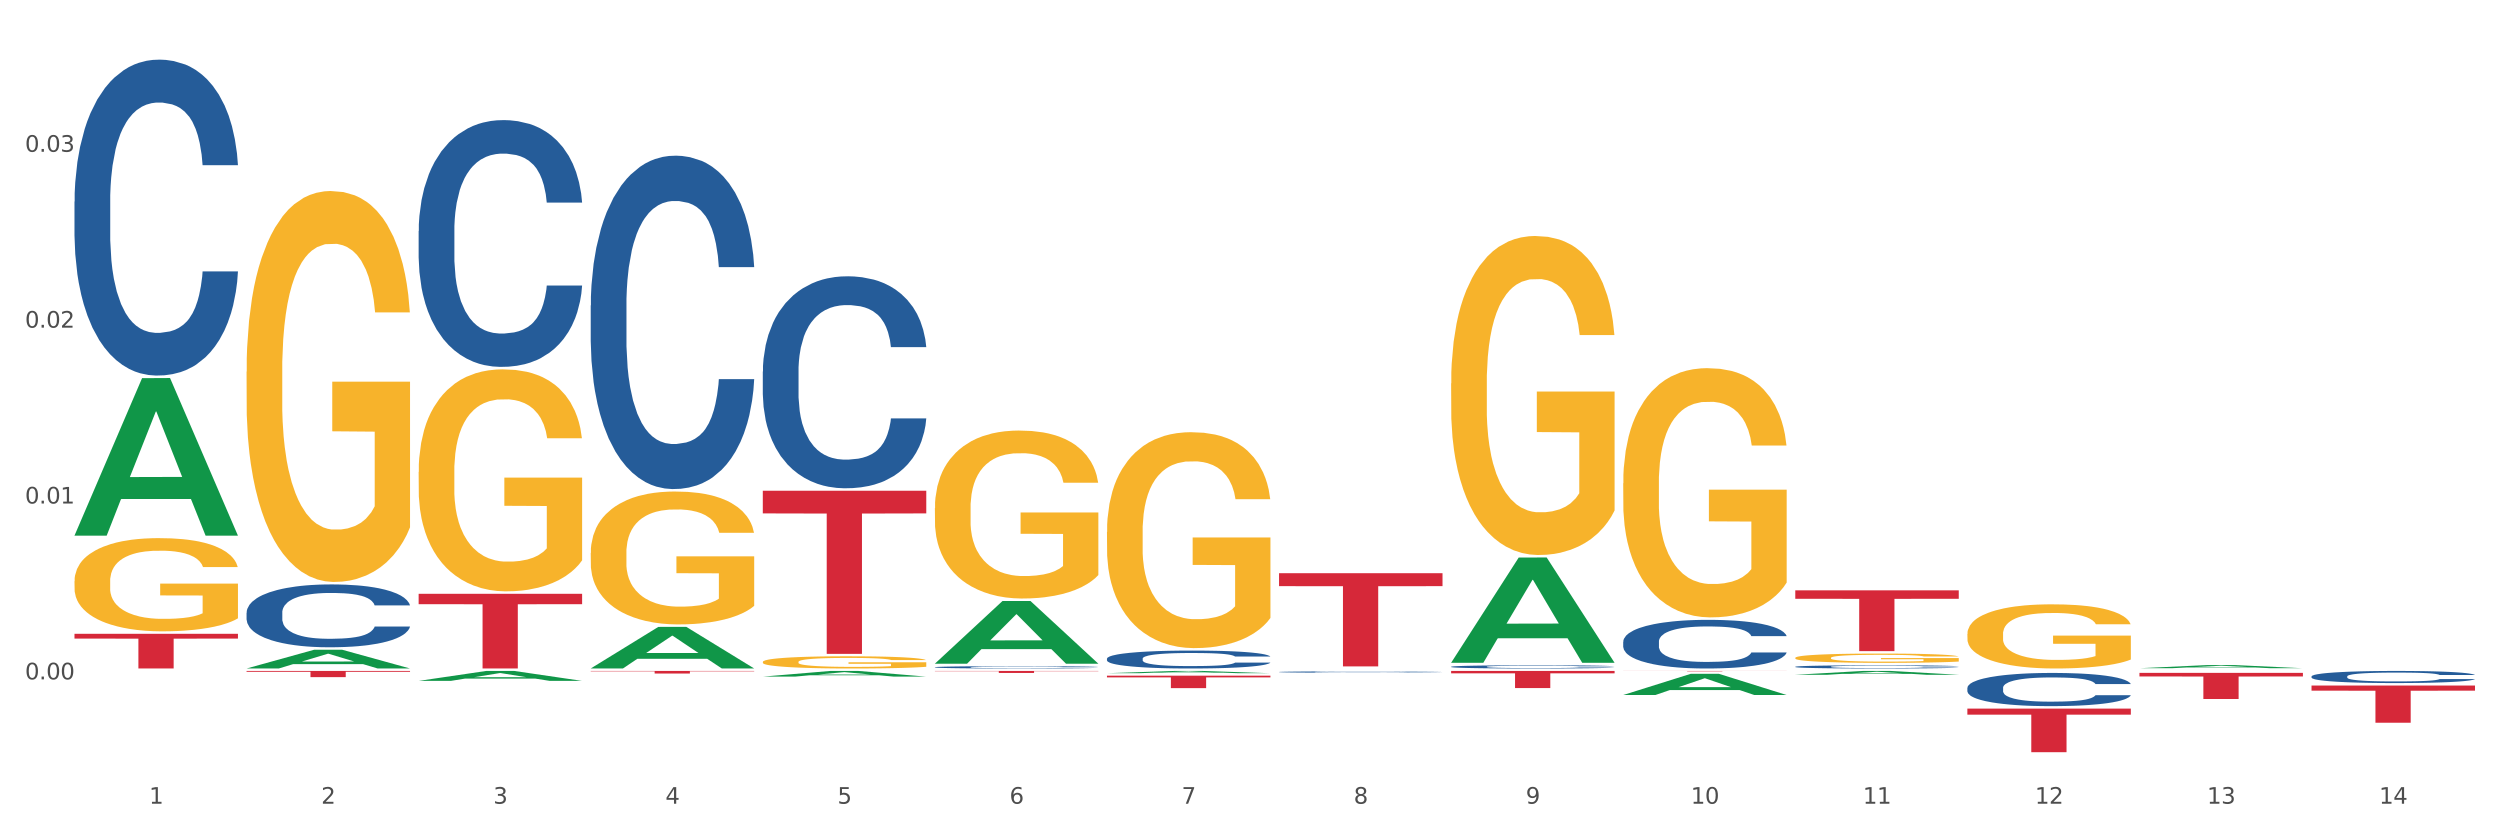 <?xml version="1.0" encoding="utf-8" standalone="no"?>
<!DOCTYPE svg PUBLIC "-//W3C//DTD SVG 1.1//EN"
  "http://www.w3.org/Graphics/SVG/1.1/DTD/svg11.dtd">
<svg xmlns:xlink="http://www.w3.org/1999/xlink" width="1080pt" height="360pt" viewBox="0 0 1080 360" xmlns="http://www.w3.org/2000/svg" version="1.1">
 <rect x="0" y="0" width="1080" height="360" fill="#333333" stroke="none"/>
 <defs>
  <style type="text/css">*{stroke-linejoin: round; stroke-linecap: butt}</style>
 </defs>
 <g id="figure_1">
  <g id="patch_1">
   <path d="M 0 360 
L 1080 360 
L 1080 0 
L 0 0 
z
" style="fill: #ffffff; stroke: #ffffff; stroke-linejoin: miter"/>
  </g>
  <g id="axes_1">
   <g id="matplotlib.axis_1">
    <g id="xtick_1">
     <g id="text_1">
      <!-- 1 -->
      <g style="fill: #4d4d4d" transform="translate(64.432 347.204) scale(0.096 -0.096)">
       <defs>
        <path id="DejaVuSans-31" d="M 794 531 
L 1825 531 
L 1825 4091 
L 703 3866 
L 703 4441 
L 1819 4666 
L 2450 4666 
L 2450 531 
L 3481 531 
L 3481 0 
L 794 0 
L 794 531 
z
" transform="scale(0.016)"/>
       </defs>
       <use xlink:href="#DejaVuSans-31"/>
      </g>
     </g>
    </g>
    <g id="xtick_2">
     <g id="text_2">
      <!-- 2 -->
      <g style="fill: #4d4d4d" transform="translate(138.771 347.204) scale(0.096 -0.096)">
       <defs>
        <path id="DejaVuSans-32" d="M 1228 531 
L 3431 531 
L 3431 0 
L 469 0 
L 469 531 
Q 828 903 1448 1529 
Q 2069 2156 2228 2338 
Q 2531 2678 2651 2914 
Q 2772 3150 2772 3378 
Q 2772 3750 2511 3984 
Q 2250 4219 1831 4219 
Q 1534 4219 1204 4116 
Q 875 4013 500 3803 
L 500 4441 
Q 881 4594 1212 4672 
Q 1544 4750 1819 4750 
Q 2544 4750 2975 4387 
Q 3406 4025 3406 3419 
Q 3406 3131 3298 2873 
Q 3191 2616 2906 2266 
Q 2828 2175 2409 1742 
Q 1991 1309 1228 531 
z
" transform="scale(0.016)"/>
       </defs>
       <use xlink:href="#DejaVuSans-32"/>
      </g>
     </g>
    </g>
    <g id="xtick_3">
     <g id="text_3">
      <!-- 3 -->
      <g style="fill: #4d4d4d" transform="translate(213.109 347.204) scale(0.096 -0.096)">
       <defs>
        <path id="DejaVuSans-33" d="M 2597 2516 
Q 3050 2419 3304 2112 
Q 3559 1806 3559 1356 
Q 3559 666 3084 287 
Q 2609 -91 1734 -91 
Q 1441 -91 1130 -33 
Q 819 25 488 141 
L 488 750 
Q 750 597 1062 519 
Q 1375 441 1716 441 
Q 2309 441 2620 675 
Q 2931 909 2931 1356 
Q 2931 1769 2642 2001 
Q 2353 2234 1838 2234 
L 1294 2234 
L 1294 2753 
L 1863 2753 
Q 2328 2753 2575 2939 
Q 2822 3125 2822 3475 
Q 2822 3834 2567 4026 
Q 2313 4219 1838 4219 
Q 1578 4219 1281 4162 
Q 984 4106 628 3988 
L 628 4550 
Q 988 4650 1302 4700 
Q 1616 4750 1894 4750 
Q 2613 4750 3031 4423 
Q 3450 4097 3450 3541 
Q 3450 3153 3228 2886 
Q 3006 2619 2597 2516 
z
" transform="scale(0.016)"/>
       </defs>
       <use xlink:href="#DejaVuSans-33"/>
      </g>
     </g>
    </g>
    <g id="xtick_4">
     <g id="text_4">
      <!-- 4 -->
      <g style="fill: #4d4d4d" transform="translate(287.448 347.204) scale(0.096 -0.096)">
       <defs>
        <path id="DejaVuSans-34" d="M 2419 4116 
L 825 1625 
L 2419 1625 
L 2419 4116 
z
M 2253 4666 
L 3047 4666 
L 3047 1625 
L 3713 1625 
L 3713 1100 
L 3047 1100 
L 3047 0 
L 2419 0 
L 2419 1100 
L 313 1100 
L 313 1709 
L 2253 4666 
z
" transform="scale(0.016)"/>
       </defs>
       <use xlink:href="#DejaVuSans-34"/>
      </g>
     </g>
    </g>
    <g id="xtick_5">
     <g id="text_5">
      <!-- 5 -->
      <g style="fill: #4d4d4d" transform="translate(361.787 347.204) scale(0.096 -0.096)">
       <defs>
        <path id="DejaVuSans-35" d="M 691 4666 
L 3169 4666 
L 3169 4134 
L 1269 4134 
L 1269 2991 
Q 1406 3038 1543 3061 
Q 1681 3084 1819 3084 
Q 2600 3084 3056 2656 
Q 3513 2228 3513 1497 
Q 3513 744 3044 326 
Q 2575 -91 1722 -91 
Q 1428 -91 1123 -41 
Q 819 9 494 109 
L 494 744 
Q 775 591 1075 516 
Q 1375 441 1709 441 
Q 2250 441 2565 725 
Q 2881 1009 2881 1497 
Q 2881 1984 2565 2268 
Q 2250 2553 1709 2553 
Q 1456 2553 1204 2497 
Q 953 2441 691 2322 
L 691 4666 
z
" transform="scale(0.016)"/>
       </defs>
       <use xlink:href="#DejaVuSans-35"/>
      </g>
     </g>
    </g>
    <g id="xtick_6">
     <g id="text_6">
      <!-- 6 -->
      <g style="fill: #4d4d4d" transform="translate(436.125 347.204) scale(0.096 -0.096)">
       <defs>
        <path id="DejaVuSans-36" d="M 2113 2584 
Q 1688 2584 1439 2293 
Q 1191 2003 1191 1497 
Q 1191 994 1439 701 
Q 1688 409 2113 409 
Q 2538 409 2786 701 
Q 3034 994 3034 1497 
Q 3034 2003 2786 2293 
Q 2538 2584 2113 2584 
z
M 3366 4563 
L 3366 3988 
Q 3128 4100 2886 4159 
Q 2644 4219 2406 4219 
Q 1781 4219 1451 3797 
Q 1122 3375 1075 2522 
Q 1259 2794 1537 2939 
Q 1816 3084 2150 3084 
Q 2853 3084 3261 2657 
Q 3669 2231 3669 1497 
Q 3669 778 3244 343 
Q 2819 -91 2113 -91 
Q 1303 -91 875 529 
Q 447 1150 447 2328 
Q 447 3434 972 4092 
Q 1497 4750 2381 4750 
Q 2619 4750 2861 4703 
Q 3103 4656 3366 4563 
z
" transform="scale(0.016)"/>
       </defs>
       <use xlink:href="#DejaVuSans-36"/>
      </g>
     </g>
    </g>
    <g id="xtick_7">
     <g id="text_7">
      <!-- 7 -->
      <g style="fill: #4d4d4d" transform="translate(510.464 347.204) scale(0.096 -0.096)">
       <defs>
        <path id="DejaVuSans-37" d="M 525 4666 
L 3525 4666 
L 3525 4397 
L 1831 0 
L 1172 0 
L 2766 4134 
L 525 4134 
L 525 4666 
z
" transform="scale(0.016)"/>
       </defs>
       <use xlink:href="#DejaVuSans-37"/>
      </g>
     </g>
    </g>
    <g id="xtick_8">
     <g id="text_8">
      <!-- 8 -->
      <g style="fill: #4d4d4d" transform="translate(584.803 347.204) scale(0.096 -0.096)">
       <defs>
        <path id="DejaVuSans-38" d="M 2034 2216 
Q 1584 2216 1326 1975 
Q 1069 1734 1069 1313 
Q 1069 891 1326 650 
Q 1584 409 2034 409 
Q 2484 409 2743 651 
Q 3003 894 3003 1313 
Q 3003 1734 2745 1975 
Q 2488 2216 2034 2216 
z
M 1403 2484 
Q 997 2584 770 2862 
Q 544 3141 544 3541 
Q 544 4100 942 4425 
Q 1341 4750 2034 4750 
Q 2731 4750 3128 4425 
Q 3525 4100 3525 3541 
Q 3525 3141 3298 2862 
Q 3072 2584 2669 2484 
Q 3125 2378 3379 2068 
Q 3634 1759 3634 1313 
Q 3634 634 3220 271 
Q 2806 -91 2034 -91 
Q 1263 -91 848 271 
Q 434 634 434 1313 
Q 434 1759 690 2068 
Q 947 2378 1403 2484 
z
M 1172 3481 
Q 1172 3119 1398 2916 
Q 1625 2713 2034 2713 
Q 2441 2713 2670 2916 
Q 2900 3119 2900 3481 
Q 2900 3844 2670 4047 
Q 2441 4250 2034 4250 
Q 1625 4250 1398 4047 
Q 1172 3844 1172 3481 
z
" transform="scale(0.016)"/>
       </defs>
       <use xlink:href="#DejaVuSans-38"/>
      </g>
     </g>
    </g>
    <g id="xtick_9">
     <g id="text_9">
      <!-- 9 -->
      <g style="fill: #4d4d4d" transform="translate(659.142 347.204) scale(0.096 -0.096)">
       <defs>
        <path id="DejaVuSans-39" d="M 703 97 
L 703 672 
Q 941 559 1184 500 
Q 1428 441 1663 441 
Q 2288 441 2617 861 
Q 2947 1281 2994 2138 
Q 2813 1869 2534 1725 
Q 2256 1581 1919 1581 
Q 1219 1581 811 2004 
Q 403 2428 403 3163 
Q 403 3881 828 4315 
Q 1253 4750 1959 4750 
Q 2769 4750 3195 4129 
Q 3622 3509 3622 2328 
Q 3622 1225 3098 567 
Q 2575 -91 1691 -91 
Q 1453 -91 1209 -44 
Q 966 3 703 97 
z
M 1959 2075 
Q 2384 2075 2632 2365 
Q 2881 2656 2881 3163 
Q 2881 3666 2632 3958 
Q 2384 4250 1959 4250 
Q 1534 4250 1286 3958 
Q 1038 3666 1038 3163 
Q 1038 2656 1286 2365 
Q 1534 2075 1959 2075 
z
" transform="scale(0.016)"/>
       </defs>
       <use xlink:href="#DejaVuSans-39"/>
      </g>
     </g>
    </g>
    <g id="xtick_10">
     <g id="text_10">
      <!-- 10 -->
      <g style="fill: #4d4d4d" transform="translate(730.426 347.204) scale(0.096 -0.096)">
       <defs>
        <path id="DejaVuSans-30" d="M 2034 4250 
Q 1547 4250 1301 3770 
Q 1056 3291 1056 2328 
Q 1056 1369 1301 889 
Q 1547 409 2034 409 
Q 2525 409 2770 889 
Q 3016 1369 3016 2328 
Q 3016 3291 2770 3770 
Q 2525 4250 2034 4250 
z
M 2034 4750 
Q 2819 4750 3233 4129 
Q 3647 3509 3647 2328 
Q 3647 1150 3233 529 
Q 2819 -91 2034 -91 
Q 1250 -91 836 529 
Q 422 1150 422 2328 
Q 422 3509 836 4129 
Q 1250 4750 2034 4750 
z
" transform="scale(0.016)"/>
       </defs>
       <use xlink:href="#DejaVuSans-31"/>
       <use xlink:href="#DejaVuSans-30" transform="translate(63.623 0)"/>
      </g>
     </g>
    </g>
    <g id="xtick_11">
     <g id="text_11">
      <!-- 11 -->
      <g style="fill: #4d4d4d" transform="translate(804.765 347.204) scale(0.096 -0.096)">
       <use xlink:href="#DejaVuSans-31"/>
       <use xlink:href="#DejaVuSans-31" transform="translate(63.623 0)"/>
      </g>
     </g>
    </g>
    <g id="xtick_12">
     <g id="text_12">
      <!-- 12 -->
      <g style="fill: #4d4d4d" transform="translate(879.104 347.204) scale(0.096 -0.096)">
       <use xlink:href="#DejaVuSans-31"/>
       <use xlink:href="#DejaVuSans-32" transform="translate(63.623 0)"/>
      </g>
     </g>
    </g>
    <g id="xtick_13">
     <g id="text_13">
      <!-- 13 -->
      <g style="fill: #4d4d4d" transform="translate(953.442 347.204) scale(0.096 -0.096)">
       <use xlink:href="#DejaVuSans-31"/>
       <use xlink:href="#DejaVuSans-33" transform="translate(63.623 0)"/>
      </g>
     </g>
    </g>
    <g id="xtick_14">
     <g id="text_14">
      <!-- 14 -->
      <g style="fill: #4d4d4d" transform="translate(1027.781 347.204) scale(0.096 -0.096)">
       <use xlink:href="#DejaVuSans-31"/>
       <use xlink:href="#DejaVuSans-34" transform="translate(63.623 0)"/>
      </g>
     </g>
    </g>
    <g id="xtick_15"/>
    <g id="xtick_16"/>
    <g id="xtick_17"/>
    <g id="xtick_18"/>
    <g id="xtick_19"/>
    <g id="xtick_20"/>
    <g id="xtick_21"/>
    <g id="xtick_22"/>
    <g id="xtick_23"/>
    <g id="xtick_24"/>
    <g id="xtick_25"/>
    <g id="xtick_26"/>
    <g id="xtick_27"/>
   </g>
   <g id="matplotlib.axis_2">
    <g id="ytick_1">
     <g id="text_15">
      <!-- 0.00 -->
      <g style="fill: #4d4d4d" transform="translate(10.8 293.494) scale(0.096 -0.096)">
       <defs>
        <path id="DejaVuSans-2e" d="M 684 794 
L 1344 794 
L 1344 0 
L 684 0 
L 684 794 
z
" transform="scale(0.016)"/>
       </defs>
       <use xlink:href="#DejaVuSans-30"/>
       <use xlink:href="#DejaVuSans-2e" transform="translate(63.623 0)"/>
       <use xlink:href="#DejaVuSans-30" transform="translate(95.41 0)"/>
       <use xlink:href="#DejaVuSans-30" transform="translate(159.033 0)"/>
      </g>
     </g>
    </g>
    <g id="ytick_2">
     <g id="text_16">
      <!-- 0.01 -->
      <g style="fill: #4d4d4d" transform="translate(10.8 217.52) scale(0.096 -0.096)">
       <use xlink:href="#DejaVuSans-30"/>
       <use xlink:href="#DejaVuSans-2e" transform="translate(63.623 0)"/>
       <use xlink:href="#DejaVuSans-30" transform="translate(95.41 0)"/>
       <use xlink:href="#DejaVuSans-31" transform="translate(159.033 0)"/>
      </g>
     </g>
    </g>
    <g id="ytick_3">
     <g id="text_17">
      <!-- 0.02 -->
      <g style="fill: #4d4d4d" transform="translate(10.8 141.546) scale(0.096 -0.096)">
       <use xlink:href="#DejaVuSans-30"/>
       <use xlink:href="#DejaVuSans-2e" transform="translate(63.623 0)"/>
       <use xlink:href="#DejaVuSans-30" transform="translate(95.41 0)"/>
       <use xlink:href="#DejaVuSans-32" transform="translate(159.033 0)"/>
      </g>
     </g>
    </g>
    <g id="ytick_4">
     <g id="text_18">
      <!-- 0.03 -->
      <g style="fill: #4d4d4d" transform="translate(10.8 65.572) scale(0.096 -0.096)">
       <use xlink:href="#DejaVuSans-30"/>
       <use xlink:href="#DejaVuSans-2e" transform="translate(63.623 0)"/>
       <use xlink:href="#DejaVuSans-30" transform="translate(95.41 0)"/>
       <use xlink:href="#DejaVuSans-33" transform="translate(159.033 0)"/>
      </g>
     </g>
    </g>
    <g id="ytick_5"/>
    <g id="ytick_6"/>
    <g id="ytick_7"/>
    <g id="ytick_8"/>
    <g id="ytick_9"/>
   </g>
   <g id="PolyCollection_1">
    <path d="M 32.175 231.287 
L 32.248 231.223 
L 61.37 163.367 
L 73.456 163.303 
L 102.797 231.415 
L 88.818 231.415 
L 82.484 215.554 
L 52.415 215.554 
L 52.197 215.81 
L 46.081 231.415 
L 32.175 231.415 
L 32.175 231.287 
L 56.201 206.089 
L 78.698 206.025 
L 67.559 177.821 
L 67.413 177.693 
L 67.267 177.885 
L 56.128 206.025 
L 56.201 206.089 
L 32.175 231.287 
z
" clip-path="url(#pd89bad5572)" style="fill: #109648"/>
    <path d="M 775.562 255.03 
L 846.184 255.03 
L 846.184 258.678 
L 818.404 258.703 
L 818.404 281.284 
L 803.175 281.284 
L 803.175 258.703 
L 775.562 258.678 
L 775.562 255.054 
L 775.562 255.03 
z
" clip-path="url(#pd89bad5572)" style="fill: #d62839"/>
    <path d="M 849.901 306.108 
L 920.523 306.108 
L 920.523 308.726 
L 892.742 308.744 
L 892.742 324.95 
L 877.514 324.95 
L 877.514 308.744 
L 849.901 308.726 
L 849.901 306.125 
L 849.901 306.108 
z
" clip-path="url(#pd89bad5572)" style="fill: #d62839"/>
    <path d="M 924.24 290.673 
L 994.861 290.673 
L 994.861 292.241 
L 967.081 292.252 
L 967.081 301.961 
L 951.852 301.961 
L 951.852 292.252 
L 924.24 292.241 
L 924.24 290.683 
L 924.24 290.673 
z
" clip-path="url(#pd89bad5572)" style="fill: #d62839"/>
    <path d="M 998.578 296.138 
L 1069.2 296.138 
L 1069.2 298.374 
L 1041.42 298.389 
L 1041.42 312.231 
L 1026.191 312.231 
L 1026.191 298.389 
L 998.578 298.374 
L 998.578 296.153 
L 998.578 296.138 
z
" clip-path="url(#pd89bad5572)" style="fill: #d62839"/>
    <path d="M 32.175 251.08 
L 32.258 251.043 
L 32.258 249.719 
L 32.425 248.579 
L 33.259 245.821 
L 34.51 243.541 
L 35.427 242.327 
L 36.344 241.334 
L 37.428 240.341 
L 38.762 239.312 
L 41.18 237.804 
L 42.681 237.031 
L 44.515 236.222 
L 47.85 235.045 
L 50.268 234.383 
L 52.77 233.832 
L 56.855 233.17 
L 59.523 232.876 
L 62.358 232.655 
L 65.777 232.508 
L 68.361 232.471 
L 74.031 232.581 
L 78.867 232.912 
L 81.202 233.17 
L 84.203 233.611 
L 85.788 233.905 
L 88.372 234.494 
L 91.04 235.266 
L 92.875 235.928 
L 95.626 237.178 
L 97.711 238.429 
L 99.628 239.973 
L 100.629 241.04 
L 101.379 242.033 
L 102.046 243.173 
L 102.713 244.975 
L 87.705 244.975 
L 87.122 243.688 
L 86.204 242.474 
L 84.87 241.297 
L 83.703 240.562 
L 81.702 239.642 
L 79.868 239.054 
L 77.95 238.613 
L 75.615 238.245 
L 73.781 238.061 
L 71.196 237.914 
L 66.11 237.951 
L 62.692 238.245 
L 60.357 238.613 
L 58.856 238.944 
L 57.522 239.312 
L 56.021 239.826 
L 54.27 240.599 
L 53.02 241.297 
L 51.769 242.18 
L 50.768 243.063 
L 49.851 244.092 
L 49.101 245.196 
L 48.517 246.336 
L 48.017 247.733 
L 47.6 250.05 
L 47.6 255.089 
L 47.767 256.229 
L 48.184 257.737 
L 48.684 258.877 
L 49.518 260.238 
L 50.268 261.157 
L 51.686 262.481 
L 53.27 263.584 
L 54.52 264.283 
L 55.771 264.871 
L 57.939 265.68 
L 60.357 266.342 
L 62.441 266.747 
L 65.276 267.115 
L 67.194 267.262 
L 68.862 267.335 
L 72.947 267.335 
L 75.865 267.225 
L 79.117 266.968 
L 81.619 266.637 
L 83.703 266.232 
L 86.038 265.57 
L 87.538 264.945 
L 87.538 257.259 
L 69.195 257.222 
L 69.195 252.11 
L 102.797 252.11 
L 102.797 267.115 
L 101.379 267.887 
L 99.795 268.586 
L 98.128 269.211 
L 95.626 269.983 
L 92.625 270.719 
L 89.956 271.234 
L 87.122 271.675 
L 83.786 272.08 
L 79.451 272.447 
L 76.783 272.595 
L 73.447 272.705 
L 69.529 272.742 
L 66.11 272.668 
L 62.775 272.484 
L 59.273 272.153 
L 55.855 271.675 
L 53.27 271.197 
L 50.685 270.609 
L 47.934 269.836 
L 45.766 269.101 
L 44.098 268.439 
L 42.264 267.593 
L 40.263 266.49 
L 38.762 265.497 
L 37.428 264.467 
L 36.01 263.143 
L 35.01 262.003 
L 34.009 260.569 
L 33.426 259.502 
L 32.759 257.847 
L 32.258 255.53 
L 32.175 251.08 
z
" clip-path="url(#pd89bad5572)" style="fill: #f7b32b"/>
    <path d="M 849.901 297.154 
L 849.984 297.141 
L 849.984 296.775 
L 850.235 296.277 
L 851.153 295.36 
L 852.322 294.666 
L 854.325 293.854 
L 855.41 293.514 
L 856.829 293.134 
L 859.751 292.518 
L 863.09 291.994 
L 865.428 291.706 
L 867.181 291.523 
L 871.104 291.195 
L 873.358 291.051 
L 875.695 290.934 
L 877.699 290.855 
L 881.038 290.763 
L 883.709 290.724 
L 886.798 290.711 
L 889.386 290.724 
L 892.808 290.776 
L 897.817 290.934 
L 899.737 291.025 
L 902.325 291.182 
L 904.996 291.392 
L 907.166 291.601 
L 909.671 291.903 
L 912.258 292.296 
L 914.763 292.793 
L 916.516 293.252 
L 917.935 293.736 
L 919.187 294.326 
L 920.105 294.967 
L 920.523 295.504 
L 905.246 295.504 
L 904.829 295.02 
L 903.994 294.496 
L 903.159 294.142 
L 902.241 293.854 
L 900.822 293.527 
L 899.57 293.317 
L 897.483 293.068 
L 895.563 292.911 
L 893.977 292.819 
L 892.057 292.741 
L 887.966 292.662 
L 885.045 292.662 
L 883.208 292.688 
L 880.954 292.754 
L 879.034 292.846 
L 876.78 293.003 
L 875.027 293.173 
L 873.274 293.396 
L 872.273 293.553 
L 870.77 293.841 
L 869.768 294.077 
L 868.433 294.483 
L 867.681 294.771 
L 866.346 295.517 
L 865.761 296.067 
L 865.511 296.447 
L 865.344 296.866 
L 865.344 298.909 
L 865.845 299.826 
L 866.262 300.219 
L 866.93 300.664 
L 868.182 301.24 
L 870.019 301.804 
L 871.939 302.21 
L 873.525 302.458 
L 875.027 302.642 
L 876.53 302.786 
L 878.367 302.917 
L 879.869 302.995 
L 882.123 303.074 
L 884.794 303.113 
L 886.881 303.113 
L 891.139 303.048 
L 893.059 302.982 
L 894.895 302.891 
L 896.899 302.746 
L 898.485 302.589 
L 899.403 302.471 
L 900.905 302.223 
L 902.074 301.961 
L 903.076 301.659 
L 903.744 301.398 
L 904.495 301.005 
L 905.079 300.559 
L 905.246 300.324 
L 920.523 300.324 
L 920.189 300.795 
L 919.604 301.253 
L 918.436 301.869 
L 917.517 302.223 
L 916.098 302.655 
L 914.596 303.022 
L 912.509 303.428 
L 910.589 303.729 
L 908.585 303.991 
L 906.415 304.226 
L 902.491 304.554 
L 901.072 304.645 
L 898.067 304.803 
L 895.73 304.894 
L 892.307 304.986 
L 888.801 305.038 
L 885.128 305.051 
L 881.873 305.025 
L 878.283 304.947 
L 876.029 304.868 
L 873.525 304.75 
L 870.603 304.567 
L 867.848 304.344 
L 865.261 304.082 
L 862.84 303.781 
L 860.586 303.441 
L 857.664 302.877 
L 855.494 302.327 
L 853.908 301.817 
L 852.823 301.384 
L 851.737 300.834 
L 851.153 300.455 
L 850.235 299.538 
L 849.901 298.687 
L 849.901 297.154 
z
" clip-path="url(#pd89bad5572)" style="fill: #255c99"/>
    <path d="M 775.562 288.03 
L 775.646 288.029 
L 775.646 287.993 
L 775.896 287.946 
L 776.814 287.857 
L 777.983 287.791 
L 779.986 287.712 
L 781.072 287.68 
L 782.491 287.643 
L 785.412 287.584 
L 788.752 287.533 
L 791.089 287.506 
L 792.842 287.488 
L 796.765 287.457 
L 799.019 287.443 
L 801.357 287.431 
L 803.36 287.424 
L 806.699 287.415 
L 809.37 287.411 
L 812.459 287.41 
L 815.047 287.411 
L 818.469 287.416 
L 823.478 287.431 
L 825.398 287.44 
L 827.986 287.455 
L 830.657 287.475 
L 832.828 287.496 
L 835.332 287.525 
L 837.92 287.562 
L 840.424 287.61 
L 842.177 287.654 
L 843.596 287.701 
L 844.848 287.758 
L 845.766 287.82 
L 846.184 287.871 
L 830.908 287.871 
L 830.49 287.825 
L 829.655 287.774 
L 828.821 287.74 
L 827.902 287.712 
L 826.483 287.681 
L 825.231 287.661 
L 823.144 287.637 
L 821.224 287.622 
L 819.638 287.613 
L 817.718 287.605 
L 813.628 287.598 
L 810.706 287.598 
L 808.87 287.6 
L 806.616 287.607 
L 804.696 287.615 
L 802.442 287.63 
L 800.689 287.647 
L 798.936 287.668 
L 797.934 287.683 
L 796.431 287.711 
L 795.43 287.734 
L 794.094 287.773 
L 793.343 287.801 
L 792.007 287.872 
L 791.423 287.925 
L 791.172 287.962 
L 791.005 288.002 
L 791.005 288.199 
L 791.506 288.287 
L 791.924 288.325 
L 792.591 288.368 
L 793.844 288.423 
L 795.68 288.478 
L 797.6 288.517 
L 799.186 288.541 
L 800.689 288.558 
L 802.191 288.572 
L 804.028 288.585 
L 805.53 288.592 
L 807.784 288.6 
L 810.456 288.604 
L 812.543 288.604 
L 816.8 288.597 
L 818.72 288.591 
L 820.556 288.582 
L 822.56 288.568 
L 824.146 288.553 
L 825.064 288.542 
L 826.567 288.518 
L 827.735 288.493 
L 828.737 288.464 
L 829.405 288.438 
L 830.156 288.401 
L 830.741 288.358 
L 830.908 288.335 
L 846.184 288.335 
L 845.85 288.38 
L 845.266 288.425 
L 844.097 288.484 
L 843.179 288.518 
L 841.76 288.559 
L 840.257 288.595 
L 838.17 288.634 
L 836.25 288.663 
L 834.247 288.688 
L 832.076 288.711 
L 828.153 288.742 
L 826.734 288.751 
L 823.728 288.766 
L 821.391 288.775 
L 817.969 288.784 
L 814.463 288.789 
L 810.79 288.79 
L 807.534 288.788 
L 803.944 288.78 
L 801.69 288.772 
L 799.186 288.761 
L 796.264 288.743 
L 793.51 288.722 
L 790.922 288.697 
L 788.501 288.668 
L 786.247 288.635 
L 783.325 288.581 
L 781.155 288.528 
L 779.569 288.479 
L 778.484 288.437 
L 777.399 288.384 
L 776.814 288.348 
L 775.896 288.259 
L 775.562 288.178 
L 775.562 288.03 
z
" clip-path="url(#pd89bad5572)" style="fill: #255c99"/>
    <path d="M 701.223 277.215 
L 701.307 277.196 
L 701.307 276.658 
L 701.557 275.929 
L 702.476 274.585 
L 703.644 273.568 
L 705.648 272.378 
L 706.733 271.878 
L 708.152 271.322 
L 711.074 270.42 
L 714.413 269.652 
L 716.75 269.229 
L 718.503 268.961 
L 722.427 268.481 
L 724.681 268.27 
L 727.018 268.097 
L 729.021 267.982 
L 732.36 267.847 
L 735.032 267.79 
L 738.12 267.771 
L 740.708 267.79 
L 744.131 267.866 
L 749.139 268.097 
L 751.059 268.231 
L 753.647 268.462 
L 756.318 268.769 
L 758.489 269.076 
L 760.993 269.517 
L 763.581 270.093 
L 766.085 270.823 
L 767.838 271.495 
L 769.257 272.205 
L 770.51 273.069 
L 771.428 274.009 
L 771.845 274.796 
L 756.569 274.796 
L 756.151 274.086 
L 755.317 273.318 
L 754.482 272.8 
L 753.564 272.378 
L 752.145 271.898 
L 750.892 271.591 
L 748.805 271.226 
L 746.885 270.995 
L 745.299 270.861 
L 743.379 270.746 
L 739.289 270.631 
L 736.367 270.631 
L 734.531 270.669 
L 732.277 270.765 
L 730.357 270.899 
L 728.103 271.13 
L 726.35 271.379 
L 724.597 271.706 
L 723.595 271.936 
L 722.093 272.358 
L 721.091 272.704 
L 719.755 273.299 
L 719.004 273.721 
L 717.668 274.815 
L 717.084 275.622 
L 716.834 276.178 
L 716.667 276.793 
L 716.667 279.787 
L 717.168 281.131 
L 717.585 281.707 
L 718.253 282.359 
L 719.505 283.204 
L 721.341 284.029 
L 723.261 284.625 
L 724.847 284.989 
L 726.35 285.258 
L 727.853 285.469 
L 729.689 285.661 
L 731.192 285.776 
L 733.446 285.892 
L 736.117 285.949 
L 738.204 285.949 
L 742.461 285.853 
L 744.381 285.757 
L 746.218 285.623 
L 748.221 285.412 
L 749.807 285.181 
L 750.725 285.008 
L 752.228 284.644 
L 753.397 284.26 
L 754.398 283.818 
L 755.066 283.434 
L 755.818 282.859 
L 756.402 282.206 
L 756.569 281.86 
L 771.845 281.86 
L 771.511 282.551 
L 770.927 283.223 
L 769.758 284.125 
L 768.84 284.644 
L 767.421 285.277 
L 765.918 285.815 
L 763.831 286.41 
L 761.911 286.851 
L 759.908 287.235 
L 757.738 287.581 
L 753.814 288.061 
L 752.395 288.195 
L 749.39 288.425 
L 747.052 288.56 
L 743.63 288.694 
L 740.124 288.771 
L 736.451 288.79 
L 733.195 288.752 
L 729.606 288.637 
L 727.352 288.521 
L 724.847 288.349 
L 721.926 288.08 
L 719.171 287.754 
L 716.583 287.37 
L 714.162 286.928 
L 711.908 286.429 
L 708.987 285.604 
L 706.816 284.797 
L 705.23 284.049 
L 704.145 283.415 
L 703.06 282.609 
L 702.476 282.052 
L 701.557 280.709 
L 701.223 279.461 
L 701.223 277.215 
z
" clip-path="url(#pd89bad5572)" style="fill: #255c99"/>
    <path d="M 626.885 288.025 
L 626.968 288.023 
L 626.968 287.988 
L 627.219 287.94 
L 628.137 287.851 
L 629.306 287.784 
L 631.309 287.705 
L 632.394 287.672 
L 633.813 287.635 
L 636.735 287.575 
L 640.074 287.525 
L 642.411 287.497 
L 644.164 287.479 
L 648.088 287.447 
L 650.342 287.433 
L 652.679 287.422 
L 654.683 287.414 
L 658.022 287.405 
L 660.693 287.402 
L 663.782 287.4 
L 666.369 287.402 
L 669.792 287.407 
L 674.801 287.422 
L 676.721 287.431 
L 679.308 287.446 
L 681.98 287.466 
L 684.15 287.487 
L 686.654 287.516 
L 689.242 287.554 
L 691.747 287.602 
L 693.5 287.646 
L 694.919 287.693 
L 696.171 287.751 
L 697.089 287.813 
L 697.506 287.865 
L 682.23 287.865 
L 681.813 287.818 
L 680.978 287.767 
L 680.143 287.733 
L 679.225 287.705 
L 677.806 287.673 
L 676.554 287.653 
L 674.467 287.629 
L 672.547 287.613 
L 670.961 287.605 
L 669.041 287.597 
L 664.95 287.589 
L 662.029 287.589 
L 660.192 287.592 
L 657.938 287.598 
L 656.018 287.607 
L 653.764 287.622 
L 652.011 287.639 
L 650.258 287.66 
L 649.257 287.676 
L 647.754 287.704 
L 646.752 287.726 
L 645.417 287.766 
L 644.665 287.794 
L 643.33 287.866 
L 642.745 287.919 
L 642.495 287.956 
L 642.328 287.997 
L 642.328 288.195 
L 642.829 288.284 
L 643.246 288.322 
L 643.914 288.365 
L 645.166 288.421 
L 647.003 288.475 
L 648.923 288.515 
L 650.509 288.539 
L 652.011 288.557 
L 653.514 288.571 
L 655.35 288.583 
L 656.853 288.591 
L 659.107 288.598 
L 661.778 288.602 
L 663.865 288.602 
L 668.122 288.596 
L 670.042 288.59 
L 671.879 288.581 
L 673.882 288.567 
L 675.468 288.551 
L 676.387 288.54 
L 677.889 288.516 
L 679.058 288.491 
L 680.06 288.461 
L 680.728 288.436 
L 681.479 288.398 
L 682.063 288.355 
L 682.23 288.332 
L 697.506 288.332 
L 697.173 288.378 
L 696.588 288.422 
L 695.42 288.482 
L 694.501 288.516 
L 693.082 288.558 
L 691.58 288.593 
L 689.493 288.633 
L 687.573 288.662 
L 685.569 288.687 
L 683.399 288.71 
L 679.475 288.742 
L 678.056 288.751 
L 675.051 288.766 
L 672.714 288.775 
L 669.291 288.784 
L 665.785 288.789 
L 662.112 288.79 
L 658.856 288.788 
L 655.267 288.78 
L 653.013 288.772 
L 650.509 288.761 
L 647.587 288.743 
L 644.832 288.722 
L 642.244 288.696 
L 639.824 288.667 
L 637.57 288.634 
L 634.648 288.579 
L 632.478 288.526 
L 630.892 288.477 
L 629.806 288.435 
L 628.721 288.381 
L 628.137 288.345 
L 627.219 288.256 
L 626.885 288.173 
L 626.885 288.025 
z
" clip-path="url(#pd89bad5572)" style="fill: #255c99"/>
    <path d="M 552.546 290.297 
L 552.629 290.296 
L 552.629 290.282 
L 552.88 290.262 
L 553.798 290.226 
L 554.967 290.198 
L 556.97 290.166 
L 558.055 290.152 
L 559.475 290.137 
L 562.396 290.113 
L 565.735 290.092 
L 568.073 290.081 
L 569.826 290.073 
L 573.749 290.06 
L 576.003 290.055 
L 578.34 290.05 
L 580.344 290.047 
L 583.683 290.043 
L 586.354 290.042 
L 589.443 290.041 
L 592.031 290.042 
L 595.453 290.044 
L 600.462 290.05 
L 602.382 290.054 
L 604.97 290.06 
L 607.641 290.068 
L 609.811 290.076 
L 612.316 290.088 
L 614.903 290.104 
L 617.408 290.124 
L 619.161 290.142 
L 620.58 290.161 
L 621.832 290.185 
L 622.75 290.21 
L 623.168 290.231 
L 607.891 290.231 
L 607.474 290.212 
L 606.639 290.191 
L 605.804 290.177 
L 604.886 290.166 
L 603.467 290.153 
L 602.215 290.145 
L 600.128 290.135 
L 598.208 290.128 
L 596.622 290.125 
L 594.702 290.122 
L 590.612 290.119 
L 587.69 290.119 
L 585.853 290.12 
L 583.6 290.122 
L 581.68 290.126 
L 579.426 290.132 
L 577.673 290.139 
L 575.92 290.148 
L 574.918 290.154 
L 573.415 290.165 
L 572.414 290.175 
L 571.078 290.191 
L 570.327 290.202 
L 568.991 290.232 
L 568.407 290.254 
L 568.156 290.269 
L 567.989 290.285 
L 567.989 290.367 
L 568.49 290.403 
L 568.908 290.419 
L 569.575 290.436 
L 570.827 290.459 
L 572.664 290.481 
L 574.584 290.498 
L 576.17 290.507 
L 577.673 290.515 
L 579.175 290.52 
L 581.012 290.526 
L 582.514 290.529 
L 584.768 290.532 
L 587.439 290.533 
L 589.526 290.533 
L 593.784 290.531 
L 595.704 290.528 
L 597.54 290.525 
L 599.544 290.519 
L 601.13 290.513 
L 602.048 290.508 
L 603.551 290.498 
L 604.719 290.488 
L 605.721 290.476 
L 606.389 290.465 
L 607.14 290.45 
L 607.724 290.432 
L 607.891 290.423 
L 623.168 290.423 
L 622.834 290.441 
L 622.249 290.46 
L 621.081 290.484 
L 620.163 290.498 
L 618.743 290.515 
L 617.241 290.53 
L 615.154 290.546 
L 613.234 290.558 
L 611.23 290.568 
L 609.06 290.578 
L 605.137 290.591 
L 603.718 290.594 
L 600.712 290.601 
L 598.375 290.604 
L 594.952 290.608 
L 591.446 290.61 
L 587.773 290.61 
L 584.518 290.609 
L 580.928 290.606 
L 578.674 290.603 
L 576.17 290.598 
L 573.248 290.591 
L 570.494 290.582 
L 567.906 290.572 
L 565.485 290.56 
L 563.231 290.546 
L 560.309 290.524 
L 558.139 290.502 
L 556.553 290.482 
L 555.468 290.465 
L 554.382 290.443 
L 553.798 290.428 
L 552.88 290.392 
L 552.546 290.358 
L 552.546 290.297 
z
" clip-path="url(#pd89bad5572)" style="fill: #255c99"/>
    <path d="M 478.207 284.525 
L 478.291 284.518 
L 478.291 284.32 
L 478.541 284.051 
L 479.459 283.556 
L 480.628 283.181 
L 482.632 282.742 
L 483.717 282.558 
L 485.136 282.353 
L 488.058 282.021 
L 491.397 281.738 
L 493.734 281.582 
L 495.487 281.483 
L 499.41 281.306 
L 501.664 281.229 
L 504.002 281.165 
L 506.005 281.122 
L 509.344 281.073 
L 512.016 281.052 
L 515.104 281.045 
L 517.692 281.052 
L 521.115 281.08 
L 526.123 281.165 
L 528.043 281.214 
L 530.631 281.299 
L 533.302 281.412 
L 535.473 281.526 
L 537.977 281.688 
L 540.565 281.901 
L 543.069 282.169 
L 544.822 282.417 
L 546.241 282.679 
L 547.493 282.997 
L 548.412 283.344 
L 548.829 283.634 
L 533.553 283.634 
L 533.135 283.372 
L 532.301 283.089 
L 531.466 282.898 
L 530.548 282.742 
L 529.128 282.565 
L 527.876 282.452 
L 525.789 282.318 
L 523.869 282.233 
L 522.283 282.183 
L 520.363 282.141 
L 516.273 282.099 
L 513.351 282.099 
L 511.515 282.113 
L 509.261 282.148 
L 507.341 282.198 
L 505.087 282.282 
L 503.334 282.374 
L 501.581 282.495 
L 500.579 282.58 
L 499.077 282.735 
L 498.075 282.863 
L 496.739 283.082 
L 495.988 283.237 
L 494.652 283.641 
L 494.068 283.938 
L 493.818 284.143 
L 493.651 284.369 
L 493.651 285.473 
L 494.151 285.968 
L 494.569 286.18 
L 495.237 286.42 
L 496.489 286.732 
L 498.325 287.036 
L 500.245 287.255 
L 501.831 287.39 
L 503.334 287.489 
L 504.837 287.566 
L 506.673 287.637 
L 508.176 287.68 
L 510.429 287.722 
L 513.101 287.743 
L 515.188 287.743 
L 519.445 287.708 
L 521.365 287.672 
L 523.202 287.623 
L 525.205 287.545 
L 526.791 287.46 
L 527.709 287.397 
L 529.212 287.262 
L 530.381 287.121 
L 531.382 286.958 
L 532.05 286.817 
L 532.801 286.604 
L 533.386 286.364 
L 533.553 286.237 
L 548.829 286.237 
L 548.495 286.491 
L 547.911 286.739 
L 546.742 287.071 
L 545.824 287.262 
L 544.405 287.496 
L 542.902 287.694 
L 540.815 287.913 
L 538.895 288.076 
L 536.892 288.217 
L 534.721 288.344 
L 530.798 288.521 
L 529.379 288.571 
L 526.374 288.656 
L 524.036 288.705 
L 520.614 288.755 
L 517.108 288.783 
L 513.435 288.79 
L 510.179 288.776 
L 506.59 288.734 
L 504.336 288.691 
L 501.831 288.627 
L 498.91 288.528 
L 496.155 288.408 
L 493.567 288.267 
L 491.146 288.104 
L 488.892 287.92 
L 485.971 287.616 
L 483.8 287.319 
L 482.214 287.043 
L 481.129 286.81 
L 480.044 286.512 
L 479.459 286.307 
L 478.541 285.812 
L 478.207 285.352 
L 478.207 284.525 
z
" clip-path="url(#pd89bad5572)" style="fill: #255c99"/>
    <path d="M 403.869 288.234 
L 403.952 288.233 
L 403.952 288.207 
L 404.202 288.172 
L 405.121 288.108 
L 406.289 288.059 
L 408.293 288.002 
L 409.378 287.978 
L 410.797 287.951 
L 413.719 287.908 
L 417.058 287.871 
L 419.395 287.851 
L 421.148 287.838 
L 425.072 287.815 
L 427.326 287.804 
L 429.663 287.796 
L 431.666 287.791 
L 435.006 287.784 
L 437.677 287.781 
L 440.766 287.78 
L 443.353 287.781 
L 446.776 287.785 
L 451.785 287.796 
L 453.704 287.803 
L 456.292 287.814 
L 458.964 287.828 
L 461.134 287.843 
L 463.638 287.864 
L 466.226 287.892 
L 468.73 287.927 
L 470.483 287.959 
L 471.903 287.993 
L 473.155 288.035 
L 474.073 288.08 
L 474.49 288.118 
L 459.214 288.118 
L 458.797 288.084 
L 457.962 288.047 
L 457.127 288.022 
L 456.209 288.002 
L 454.79 287.979 
L 453.538 287.964 
L 451.451 287.946 
L 449.531 287.935 
L 447.945 287.929 
L 446.025 287.923 
L 441.934 287.918 
L 439.012 287.918 
L 437.176 287.92 
L 434.922 287.924 
L 433.002 287.931 
L 430.748 287.942 
L 428.995 287.954 
L 427.242 287.969 
L 426.24 287.981 
L 424.738 288.001 
L 423.736 288.017 
L 422.401 288.046 
L 421.649 288.066 
L 420.314 288.119 
L 419.729 288.158 
L 419.479 288.184 
L 419.312 288.214 
L 419.312 288.358 
L 419.813 288.422 
L 420.23 288.45 
L 420.898 288.481 
L 422.15 288.522 
L 423.987 288.561 
L 425.907 288.59 
L 427.493 288.608 
L 428.995 288.62 
L 430.498 288.631 
L 432.334 288.64 
L 433.837 288.645 
L 436.091 288.651 
L 438.762 288.654 
L 440.849 288.654 
L 445.106 288.649 
L 447.026 288.644 
L 448.863 288.638 
L 450.866 288.628 
L 452.452 288.617 
L 453.371 288.608 
L 454.873 288.591 
L 456.042 288.572 
L 457.044 288.551 
L 457.711 288.533 
L 458.463 288.505 
L 459.047 288.474 
L 459.214 288.457 
L 474.49 288.457 
L 474.156 288.49 
L 473.572 288.523 
L 472.403 288.566 
L 471.485 288.591 
L 470.066 288.621 
L 468.563 288.647 
L 466.477 288.676 
L 464.557 288.697 
L 462.553 288.715 
L 460.383 288.732 
L 456.459 288.755 
L 455.04 288.762 
L 452.035 288.773 
L 449.698 288.779 
L 446.275 288.785 
L 442.769 288.789 
L 439.096 288.79 
L 435.84 288.788 
L 432.251 288.783 
L 429.997 288.777 
L 427.493 288.769 
L 424.571 288.756 
L 421.816 288.74 
L 419.228 288.722 
L 416.808 288.701 
L 414.554 288.677 
L 411.632 288.637 
L 409.462 288.598 
L 407.875 288.562 
L 406.79 288.532 
L 405.705 288.493 
L 405.121 288.466 
L 404.202 288.402 
L 403.869 288.342 
L 403.869 288.234 
z
" clip-path="url(#pd89bad5572)" style="fill: #255c99"/>
    <path d="M 329.53 160.507 
L 329.613 160.423 
L 329.613 158.081 
L 329.864 154.903 
L 330.782 149.048 
L 331.951 144.616 
L 333.954 139.43 
L 335.039 137.255 
L 336.458 134.83 
L 339.38 130.899 
L 342.719 127.553 
L 345.057 125.713 
L 346.81 124.542 
L 350.733 122.451 
L 352.987 121.531 
L 355.324 120.779 
L 357.328 120.277 
L 360.667 119.691 
L 363.338 119.44 
L 366.427 119.357 
L 369.015 119.44 
L 372.437 119.775 
L 377.446 120.779 
L 379.366 121.364 
L 381.954 122.368 
L 384.625 123.706 
L 386.795 125.044 
L 389.3 126.968 
L 391.887 129.477 
L 394.392 132.655 
L 396.145 135.583 
L 397.564 138.677 
L 398.816 142.441 
L 399.734 146.539 
L 400.152 149.968 
L 384.875 149.968 
L 384.458 146.874 
L 383.623 143.528 
L 382.788 141.27 
L 381.87 139.43 
L 380.451 137.339 
L 379.199 136.001 
L 377.112 134.412 
L 375.192 133.408 
L 373.606 132.823 
L 371.686 132.321 
L 367.595 131.819 
L 364.674 131.819 
L 362.837 131.986 
L 360.583 132.404 
L 358.663 132.99 
L 356.41 133.994 
L 354.656 135.081 
L 352.903 136.503 
L 351.902 137.506 
L 350.399 139.346 
L 349.397 140.852 
L 348.062 143.445 
L 347.31 145.285 
L 345.975 150.052 
L 345.391 153.565 
L 345.14 155.99 
L 344.973 158.667 
L 344.973 171.714 
L 345.474 177.569 
L 345.891 180.078 
L 346.559 182.922 
L 347.811 186.602 
L 349.648 190.199 
L 351.568 192.791 
L 353.154 194.381 
L 354.656 195.551 
L 356.159 196.471 
L 357.996 197.308 
L 359.498 197.81 
L 361.752 198.312 
L 364.423 198.562 
L 366.51 198.562 
L 370.768 198.144 
L 372.688 197.726 
L 374.524 197.141 
L 376.528 196.221 
L 378.114 195.217 
L 379.032 194.464 
L 380.534 192.875 
L 381.703 191.202 
L 382.705 189.279 
L 383.373 187.606 
L 384.124 185.097 
L 384.708 182.253 
L 384.875 180.747 
L 400.152 180.747 
L 399.818 183.758 
L 399.233 186.686 
L 398.065 190.617 
L 397.146 192.875 
L 395.727 195.635 
L 394.225 197.977 
L 392.138 200.57 
L 390.218 202.493 
L 388.214 204.166 
L 386.044 205.672 
L 382.121 207.763 
L 380.701 208.348 
L 377.696 209.352 
L 375.359 209.937 
L 371.936 210.523 
L 368.43 210.857 
L 364.757 210.941 
L 361.502 210.774 
L 357.912 210.272 
L 355.658 209.77 
L 353.154 209.017 
L 350.232 207.846 
L 347.477 206.424 
L 344.89 204.752 
L 342.469 202.828 
L 340.215 200.653 
L 337.293 197.057 
L 335.123 193.544 
L 333.537 190.282 
L 332.452 187.522 
L 331.366 184.009 
L 330.782 181.584 
L 329.864 175.729 
L 329.53 170.293 
L 329.53 160.507 
z
" clip-path="url(#pd89bad5572)" style="fill: #255c99"/>
    <path d="M 255.191 131.965 
L 255.275 131.834 
L 255.275 128.151 
L 255.525 123.152 
L 256.443 113.945 
L 257.612 106.974 
L 259.615 98.819 
L 260.701 95.399 
L 262.12 91.584 
L 265.041 85.402 
L 268.381 80.141 
L 270.718 77.247 
L 272.471 75.406 
L 276.394 72.117 
L 278.648 70.671 
L 280.986 69.487 
L 282.989 68.698 
L 286.328 67.777 
L 288.999 67.382 
L 292.088 67.251 
L 294.676 67.382 
L 298.098 67.908 
L 303.107 69.487 
L 305.027 70.407 
L 307.615 71.986 
L 310.286 74.09 
L 312.457 76.195 
L 314.961 79.22 
L 317.549 83.166 
L 320.053 88.164 
L 321.806 92.768 
L 323.225 97.635 
L 324.477 103.554 
L 325.396 109.999 
L 325.813 115.392 
L 310.537 115.392 
L 310.119 110.525 
L 309.284 105.264 
L 308.45 101.712 
L 307.531 98.819 
L 306.112 95.53 
L 304.86 93.426 
L 302.773 90.927 
L 300.853 89.348 
L 299.267 88.428 
L 297.347 87.638 
L 293.257 86.849 
L 290.335 86.849 
L 288.499 87.112 
L 286.245 87.77 
L 284.325 88.691 
L 282.071 90.269 
L 280.318 91.979 
L 278.565 94.215 
L 277.563 95.793 
L 276.06 98.687 
L 275.059 101.055 
L 273.723 105.132 
L 272.972 108.026 
L 271.636 115.523 
L 271.052 121.048 
L 270.801 124.862 
L 270.634 129.071 
L 270.634 149.591 
L 271.135 158.798 
L 271.553 162.744 
L 272.22 167.216 
L 273.473 173.004 
L 275.309 178.659 
L 277.229 182.737 
L 278.815 185.236 
L 280.318 187.078 
L 281.82 188.524 
L 283.657 189.84 
L 285.159 190.629 
L 287.413 191.418 
L 290.085 191.813 
L 292.172 191.813 
L 296.429 191.155 
L 298.349 190.497 
L 300.185 189.577 
L 302.189 188.13 
L 303.775 186.551 
L 304.693 185.368 
L 306.196 182.869 
L 307.364 180.238 
L 308.366 177.213 
L 309.034 174.582 
L 309.785 170.636 
L 310.37 166.164 
L 310.537 163.796 
L 325.813 163.796 
L 325.479 168.531 
L 324.895 173.135 
L 323.726 179.317 
L 322.808 182.869 
L 321.389 187.209 
L 319.886 190.892 
L 317.799 194.97 
L 315.879 197.995 
L 313.876 200.626 
L 311.705 202.993 
L 307.782 206.281 
L 306.363 207.202 
L 303.358 208.781 
L 301.02 209.701 
L 297.598 210.622 
L 294.092 211.148 
L 290.419 211.28 
L 287.163 211.017 
L 283.573 210.228 
L 281.32 209.438 
L 278.815 208.255 
L 275.893 206.413 
L 273.139 204.177 
L 270.551 201.546 
L 268.13 198.521 
L 265.876 195.101 
L 262.955 189.445 
L 260.784 183.921 
L 259.198 178.791 
L 258.113 174.45 
L 257.028 168.926 
L 256.443 165.112 
L 255.525 155.904 
L 255.191 147.355 
L 255.191 131.965 
z
" clip-path="url(#pd89bad5572)" style="fill: #255c99"/>
    <path d="M 180.852 99.786 
L 180.936 99.689 
L 180.936 96.963 
L 181.186 93.263 
L 182.105 86.447 
L 183.273 81.286 
L 185.277 75.249 
L 186.362 72.718 
L 187.781 69.894 
L 190.703 65.318 
L 194.042 61.423 
L 196.379 59.281 
L 198.132 57.918 
L 202.056 55.483 
L 204.31 54.412 
L 206.647 53.536 
L 208.65 52.952 
L 211.989 52.27 
L 214.661 51.978 
L 217.749 51.881 
L 220.337 51.978 
L 223.76 52.367 
L 228.768 53.536 
L 230.688 54.218 
L 233.276 55.386 
L 235.947 56.944 
L 238.118 58.502 
L 240.622 60.741 
L 243.21 63.662 
L 245.714 67.362 
L 247.467 70.77 
L 248.886 74.373 
L 250.139 78.755 
L 251.057 83.526 
L 251.474 87.518 
L 236.198 87.518 
L 235.78 83.915 
L 234.946 80.02 
L 234.111 77.391 
L 233.193 75.249 
L 231.774 72.815 
L 230.521 71.257 
L 228.434 69.407 
L 226.514 68.239 
L 224.928 67.557 
L 223.008 66.973 
L 218.918 66.389 
L 215.996 66.389 
L 214.16 66.583 
L 211.906 67.07 
L 209.986 67.752 
L 207.732 68.92 
L 205.979 70.186 
L 204.226 71.841 
L 203.224 73.01 
L 201.722 75.152 
L 200.72 76.905 
L 199.384 79.923 
L 198.633 82.065 
L 197.297 87.615 
L 196.713 91.705 
L 196.463 94.528 
L 196.296 97.644 
L 196.296 112.834 
L 196.797 119.65 
L 197.214 122.571 
L 197.882 125.881 
L 199.134 130.166 
L 200.97 134.352 
L 202.89 137.371 
L 204.476 139.221 
L 205.979 140.584 
L 207.482 141.655 
L 209.318 142.629 
L 210.821 143.213 
L 213.075 143.797 
L 215.746 144.089 
L 217.833 144.089 
L 222.09 143.602 
L 224.01 143.116 
L 225.847 142.434 
L 227.85 141.363 
L 229.436 140.195 
L 230.354 139.318 
L 231.857 137.468 
L 233.026 135.521 
L 234.027 133.281 
L 234.695 131.334 
L 235.447 128.413 
L 236.031 125.102 
L 236.198 123.35 
L 251.474 123.35 
L 251.14 126.855 
L 250.556 130.263 
L 249.387 134.839 
L 248.469 137.468 
L 247.05 140.681 
L 245.547 143.408 
L 243.46 146.426 
L 241.54 148.666 
L 239.537 150.613 
L 237.367 152.366 
L 233.443 154.8 
L 232.024 155.482 
L 229.019 156.65 
L 226.681 157.332 
L 223.259 158.013 
L 219.753 158.403 
L 216.08 158.5 
L 212.824 158.305 
L 209.235 157.721 
L 206.981 157.137 
L 204.476 156.26 
L 201.555 154.897 
L 198.8 153.242 
L 196.212 151.295 
L 193.791 149.055 
L 191.538 146.524 
L 188.616 142.337 
L 186.445 138.247 
L 184.859 134.45 
L 183.774 131.237 
L 182.689 127.147 
L 182.105 124.323 
L 181.186 117.508 
L 180.852 111.179 
L 180.852 99.786 
z
" clip-path="url(#pd89bad5572)" style="fill: #255c99"/>
    <path d="M 701.223 289.846 
L 771.845 289.846 
L 771.845 289.87 
L 744.065 289.87 
L 744.065 290.015 
L 728.836 290.015 
L 728.836 289.87 
L 701.223 289.87 
L 701.223 289.847 
L 701.223 289.846 
z
" clip-path="url(#pd89bad5572)" style="fill: #d62839"/>
    <path d="M 626.885 289.846 
L 697.506 289.846 
L 697.506 290.876 
L 669.726 290.883 
L 669.726 297.256 
L 654.497 297.256 
L 654.497 290.883 
L 626.885 290.876 
L 626.885 289.853 
L 626.885 289.846 
z
" clip-path="url(#pd89bad5572)" style="fill: #d62839"/>
    <path d="M 552.546 247.62 
L 623.168 247.62 
L 623.168 253.215 
L 595.388 253.252 
L 595.388 287.879 
L 580.159 287.879 
L 580.159 253.252 
L 552.546 253.215 
L 552.546 247.658 
L 552.546 247.62 
z
" clip-path="url(#pd89bad5572)" style="fill: #d62839"/>
    <path d="M 478.207 291.883 
L 548.829 291.883 
L 548.829 292.631 
L 521.049 292.636 
L 521.049 297.264 
L 505.82 297.264 
L 505.82 292.636 
L 478.207 292.631 
L 478.207 291.888 
L 478.207 291.883 
z
" clip-path="url(#pd89bad5572)" style="fill: #d62839"/>
    <path d="M 106.514 160.559 
L 106.597 160.404 
L 106.597 154.851 
L 106.764 150.07 
L 107.598 138.501 
L 108.848 128.938 
L 109.765 123.847 
L 110.683 119.683 
L 111.767 115.518 
L 113.101 111.199 
L 115.519 104.875 
L 117.019 101.636 
L 118.854 98.242 
L 122.189 93.306 
L 124.607 90.53 
L 127.108 88.216 
L 131.194 85.44 
L 133.862 84.206 
L 136.697 83.28 
L 140.115 82.663 
L 142.7 82.509 
L 148.37 82.972 
L 153.206 84.36 
L 155.54 85.44 
L 158.542 87.291 
L 160.126 88.525 
L 162.711 90.993 
L 165.379 94.232 
L 167.213 97.008 
L 169.965 102.253 
L 172.049 107.497 
L 173.967 113.976 
L 174.968 118.449 
L 175.718 122.613 
L 176.385 127.395 
L 177.052 134.953 
L 162.044 134.953 
L 161.46 129.555 
L 160.543 124.464 
L 159.209 119.528 
L 158.042 116.443 
L 156.041 112.587 
L 154.206 110.119 
L 152.289 108.268 
L 149.954 106.726 
L 148.12 105.955 
L 145.535 105.338 
L 140.449 105.492 
L 137.03 106.726 
L 134.696 108.268 
L 133.195 109.657 
L 131.861 111.199 
L 130.36 113.359 
L 128.609 116.598 
L 127.358 119.528 
L 126.108 123.23 
L 125.107 126.932 
L 124.19 131.251 
L 123.44 135.879 
L 122.856 140.66 
L 122.356 146.522 
L 121.939 156.24 
L 121.939 177.372 
L 122.106 182.153 
L 122.522 188.477 
L 123.023 193.259 
L 123.856 198.966 
L 124.607 202.823 
L 126.024 208.376 
L 127.609 213.003 
L 128.859 215.934 
L 130.11 218.402 
L 132.278 221.795 
L 134.696 224.572 
L 136.78 226.268 
L 139.615 227.811 
L 141.533 228.428 
L 143.2 228.736 
L 147.286 228.736 
L 150.204 228.274 
L 153.456 227.194 
L 155.957 225.806 
L 158.042 224.109 
L 160.376 221.332 
L 161.877 218.71 
L 161.877 186.472 
L 143.534 186.318 
L 143.534 164.877 
L 177.135 164.877 
L 177.135 227.811 
L 175.718 231.05 
L 174.134 233.981 
L 172.466 236.603 
L 169.965 239.842 
L 166.963 242.927 
L 164.295 245.087 
L 161.46 246.938 
L 158.125 248.634 
L 153.789 250.177 
L 151.121 250.794 
L 147.786 251.257 
L 143.867 251.411 
L 140.449 251.102 
L 137.114 250.331 
L 133.612 248.943 
L 130.193 246.938 
L 127.609 244.932 
L 125.024 242.464 
L 122.272 239.225 
L 120.104 236.14 
L 118.437 233.364 
L 116.603 229.816 
L 114.601 225.189 
L 113.101 221.024 
L 111.767 216.705 
L 110.349 211.152 
L 109.349 206.37 
L 108.348 200.355 
L 107.764 195.881 
L 107.097 188.94 
L 106.597 179.223 
L 106.514 160.559 
z
" clip-path="url(#pd89bad5572)" style="fill: #f7b32b"/>
    <path d="M 180.852 203.876 
L 180.936 203.789 
L 180.936 200.635 
L 181.103 197.92 
L 181.936 191.351 
L 183.187 185.921 
L 184.104 183.03 
L 185.021 180.665 
L 186.105 178.3 
L 187.439 175.848 
L 189.857 172.257 
L 191.358 170.417 
L 193.192 168.49 
L 196.528 165.688 
L 198.946 164.111 
L 201.447 162.797 
L 205.533 161.221 
L 208.201 160.52 
L 211.036 159.994 
L 214.454 159.644 
L 217.039 159.556 
L 222.709 159.819 
L 227.545 160.607 
L 229.879 161.221 
L 232.881 162.272 
L 234.465 162.972 
L 237.05 164.374 
L 239.718 166.213 
L 241.552 167.79 
L 244.304 170.768 
L 246.388 173.746 
L 248.306 177.424 
L 249.306 179.965 
L 250.057 182.329 
L 250.724 185.045 
L 251.391 189.337 
L 236.383 189.337 
L 235.799 186.271 
L 234.882 183.38 
L 233.548 180.578 
L 232.38 178.826 
L 230.379 176.636 
L 228.545 175.235 
L 226.627 174.184 
L 224.293 173.308 
L 222.458 172.87 
L 219.874 172.519 
L 214.788 172.607 
L 211.369 173.308 
L 209.034 174.184 
L 207.534 174.972 
L 206.2 175.848 
L 204.699 177.074 
L 202.948 178.913 
L 201.697 180.578 
L 200.446 182.68 
L 199.446 184.782 
L 198.529 187.234 
L 197.778 189.862 
L 197.195 192.577 
L 196.694 195.906 
L 196.277 201.424 
L 196.277 213.423 
L 196.444 216.139 
L 196.861 219.73 
L 197.361 222.445 
L 198.195 225.686 
L 198.946 227.876 
L 200.363 231.029 
L 201.947 233.656 
L 203.198 235.321 
L 204.449 236.722 
L 206.616 238.649 
L 209.034 240.226 
L 211.119 241.189 
L 213.954 242.065 
L 215.871 242.415 
L 217.539 242.59 
L 221.625 242.59 
L 224.543 242.328 
L 227.795 241.715 
L 230.296 240.926 
L 232.38 239.963 
L 234.715 238.386 
L 236.216 236.897 
L 236.216 218.591 
L 217.873 218.504 
L 217.873 206.329 
L 251.474 206.329 
L 251.474 242.065 
L 250.057 243.904 
L 248.473 245.569 
L 246.805 247.058 
L 244.304 248.897 
L 241.302 250.649 
L 238.634 251.875 
L 235.799 252.926 
L 232.464 253.889 
L 228.128 254.765 
L 225.46 255.116 
L 222.125 255.378 
L 218.206 255.466 
L 214.788 255.291 
L 211.452 254.853 
L 207.951 254.065 
L 204.532 252.926 
L 201.947 251.787 
L 199.362 250.386 
L 196.611 248.547 
L 194.443 246.795 
L 192.776 245.218 
L 190.941 243.204 
L 188.94 240.576 
L 187.439 238.211 
L 186.105 235.759 
L 184.688 232.605 
L 183.687 229.89 
L 182.687 226.474 
L 182.103 223.934 
L 181.436 219.993 
L 180.936 214.474 
L 180.852 203.876 
z
" clip-path="url(#pd89bad5572)" style="fill: #f7b32b"/>
    <path d="M 255.191 238.866 
L 255.275 238.814 
L 255.275 236.926 
L 255.441 235.301 
L 256.275 231.369 
L 257.526 228.118 
L 258.443 226.388 
L 259.36 224.972 
L 260.444 223.556 
L 261.778 222.088 
L 264.196 219.939 
L 265.697 218.838 
L 267.531 217.684 
L 270.866 216.006 
L 273.284 215.063 
L 275.786 214.276 
L 279.871 213.332 
L 282.539 212.913 
L 285.374 212.598 
L 288.793 212.389 
L 291.377 212.336 
L 297.047 212.493 
L 301.883 212.965 
L 304.218 213.332 
L 307.219 213.961 
L 308.804 214.381 
L 311.388 215.22 
L 314.057 216.321 
L 315.891 217.265 
L 318.642 219.047 
L 320.727 220.83 
L 322.645 223.032 
L 323.645 224.553 
L 324.395 225.968 
L 325.062 227.594 
L 325.73 230.163 
L 310.721 230.163 
L 310.138 228.328 
L 309.221 226.597 
L 307.886 224.92 
L 306.719 223.871 
L 304.718 222.56 
L 302.884 221.721 
L 300.966 221.092 
L 298.631 220.568 
L 296.797 220.306 
L 294.212 220.096 
L 289.126 220.148 
L 285.708 220.568 
L 283.373 221.092 
L 281.872 221.564 
L 280.538 222.088 
L 279.037 222.822 
L 277.286 223.923 
L 276.036 224.92 
L 274.785 226.178 
L 273.785 227.436 
L 272.867 228.904 
L 272.117 230.477 
L 271.533 232.103 
L 271.033 234.095 
L 270.616 237.398 
L 270.616 244.581 
L 270.783 246.207 
L 271.2 248.356 
L 271.7 249.982 
L 272.534 251.922 
L 273.284 253.233 
L 274.702 255.12 
L 276.286 256.693 
L 277.537 257.689 
L 278.787 258.528 
L 280.955 259.682 
L 283.373 260.625 
L 285.458 261.202 
L 288.292 261.726 
L 290.21 261.936 
L 291.878 262.041 
L 295.963 262.041 
L 298.882 261.884 
L 302.133 261.517 
L 304.635 261.045 
L 306.719 260.468 
L 309.054 259.524 
L 310.555 258.633 
L 310.555 247.675 
L 292.211 247.622 
L 292.211 240.334 
L 325.813 240.334 
L 325.813 261.726 
L 324.395 262.827 
L 322.811 263.824 
L 321.144 264.715 
L 318.642 265.816 
L 315.641 266.865 
L 312.973 267.599 
L 310.138 268.228 
L 306.803 268.805 
L 302.467 269.329 
L 299.799 269.539 
L 296.464 269.696 
L 292.545 269.748 
L 289.126 269.644 
L 285.791 269.381 
L 282.289 268.909 
L 278.871 268.228 
L 276.286 267.546 
L 273.701 266.707 
L 270.95 265.606 
L 268.782 264.558 
L 267.114 263.614 
L 265.28 262.408 
L 263.279 260.835 
L 261.778 259.419 
L 260.444 257.951 
L 259.027 256.064 
L 258.026 254.438 
L 257.025 252.394 
L 256.442 250.873 
L 255.775 248.514 
L 255.275 245.211 
L 255.191 238.866 
z
" clip-path="url(#pd89bad5572)" style="fill: #f7b32b"/>
    <path d="M 329.53 285.953 
L 329.613 285.948 
L 329.613 285.775 
L 329.78 285.626 
L 330.614 285.264 
L 331.864 284.966 
L 332.782 284.807 
L 333.699 284.677 
L 334.783 284.547 
L 336.117 284.412 
L 338.535 284.214 
L 340.036 284.113 
L 341.87 284.007 
L 345.205 283.853 
L 347.623 283.766 
L 350.124 283.694 
L 354.21 283.608 
L 356.878 283.569 
L 359.713 283.54 
L 363.131 283.521 
L 365.716 283.516 
L 371.386 283.53 
L 376.222 283.574 
L 378.557 283.608 
L 381.558 283.665 
L 383.142 283.704 
L 385.727 283.781 
L 388.395 283.882 
L 390.23 283.969 
L 392.981 284.133 
L 395.066 284.296 
L 396.983 284.499 
L 397.984 284.638 
L 398.734 284.768 
L 399.401 284.918 
L 400.068 285.154 
L 385.06 285.154 
L 384.476 284.985 
L 383.559 284.826 
L 382.225 284.672 
L 381.058 284.576 
L 379.057 284.455 
L 377.222 284.378 
L 375.305 284.32 
L 372.97 284.272 
L 371.136 284.248 
L 368.551 284.229 
L 363.465 284.234 
L 360.046 284.272 
L 357.712 284.32 
L 356.211 284.364 
L 354.877 284.412 
L 353.376 284.479 
L 351.625 284.58 
L 350.375 284.672 
L 349.124 284.788 
L 348.123 284.903 
L 347.206 285.038 
L 346.456 285.183 
L 345.872 285.332 
L 345.372 285.515 
L 344.955 285.818 
L 344.955 286.478 
L 345.122 286.627 
L 345.539 286.825 
L 346.039 286.974 
L 346.873 287.152 
L 347.623 287.273 
L 349.04 287.446 
L 350.625 287.591 
L 351.875 287.682 
L 353.126 287.759 
L 355.294 287.865 
L 357.712 287.952 
L 359.796 288.005 
L 362.631 288.053 
L 364.549 288.072 
L 366.216 288.082 
L 370.302 288.082 
L 373.22 288.068 
L 376.472 288.034 
L 378.973 287.991 
L 381.058 287.938 
L 383.392 287.851 
L 384.893 287.769 
L 384.893 286.762 
L 366.55 286.758 
L 366.55 286.088 
L 400.152 286.088 
L 400.152 288.053 
L 398.734 288.154 
L 397.15 288.246 
L 395.482 288.328 
L 392.981 288.429 
L 389.979 288.525 
L 387.311 288.593 
L 384.476 288.65 
L 381.141 288.703 
L 376.806 288.752 
L 374.137 288.771 
L 370.802 288.785 
L 366.884 288.79 
L 363.465 288.78 
L 360.13 288.756 
L 356.628 288.713 
L 353.209 288.65 
L 350.625 288.588 
L 348.04 288.511 
L 345.288 288.41 
L 343.121 288.313 
L 341.453 288.227 
L 339.619 288.116 
L 337.618 287.971 
L 336.117 287.841 
L 334.783 287.706 
L 333.365 287.533 
L 332.365 287.384 
L 331.364 287.196 
L 330.781 287.056 
L 330.113 286.839 
L 329.613 286.536 
L 329.53 285.953 
z
" clip-path="url(#pd89bad5572)" style="fill: #f7b32b"/>
    <path d="M 403.869 219.529 
L 403.952 219.462 
L 403.952 217.077 
L 404.119 215.022 
L 404.952 210.052 
L 406.203 205.943 
L 407.12 203.756 
L 408.037 201.966 
L 409.121 200.177 
L 410.455 198.321 
L 412.873 195.604 
L 414.374 194.212 
L 416.209 192.754 
L 419.544 190.634 
L 421.962 189.441 
L 424.463 188.447 
L 428.549 187.254 
L 431.217 186.724 
L 434.052 186.326 
L 437.47 186.061 
L 440.055 185.995 
L 445.725 186.193 
L 450.561 186.79 
L 452.895 187.254 
L 455.897 188.049 
L 457.481 188.579 
L 460.066 189.64 
L 462.734 191.031 
L 464.568 192.224 
L 467.32 194.478 
L 469.404 196.731 
L 471.322 199.514 
L 472.322 201.436 
L 473.073 203.226 
L 473.74 205.28 
L 474.407 208.527 
L 459.399 208.527 
L 458.815 206.208 
L 457.898 204.021 
L 456.564 201.9 
L 455.397 200.575 
L 453.396 198.918 
L 451.561 197.857 
L 449.643 197.062 
L 447.309 196.399 
L 445.475 196.068 
L 442.89 195.803 
L 437.804 195.869 
L 434.385 196.399 
L 432.051 197.062 
L 430.55 197.659 
L 429.216 198.321 
L 427.715 199.249 
L 425.964 200.641 
L 424.713 201.9 
L 423.463 203.491 
L 422.462 205.081 
L 421.545 206.937 
L 420.794 208.925 
L 420.211 210.979 
L 419.711 213.498 
L 419.294 217.673 
L 419.294 226.752 
L 419.46 228.807 
L 419.877 231.524 
L 420.378 233.579 
L 421.211 236.031 
L 421.962 237.687 
L 423.379 240.073 
L 424.963 242.062 
L 426.214 243.321 
L 427.465 244.381 
L 429.633 245.839 
L 432.051 247.032 
L 434.135 247.761 
L 436.97 248.424 
L 438.888 248.689 
L 440.555 248.821 
L 444.641 248.821 
L 447.559 248.623 
L 450.811 248.159 
L 453.312 247.562 
L 455.397 246.833 
L 457.731 245.64 
L 459.232 244.514 
L 459.232 230.663 
L 440.889 230.596 
L 440.889 221.384 
L 474.49 221.384 
L 474.49 248.424 
L 473.073 249.815 
L 471.489 251.075 
L 469.821 252.201 
L 467.32 253.593 
L 464.318 254.918 
L 461.65 255.846 
L 458.815 256.642 
L 455.48 257.371 
L 451.144 258.033 
L 448.476 258.298 
L 445.141 258.497 
L 441.222 258.563 
L 437.804 258.431 
L 434.469 258.1 
L 430.967 257.503 
L 427.548 256.642 
L 424.963 255.78 
L 422.379 254.72 
L 419.627 253.328 
L 417.459 252.002 
L 415.792 250.81 
L 413.957 249.285 
L 411.956 247.297 
L 410.455 245.508 
L 409.121 243.652 
L 407.704 241.266 
L 406.703 239.212 
L 405.703 236.627 
L 405.119 234.705 
L 404.452 231.723 
L 403.952 227.548 
L 403.869 219.529 
z
" clip-path="url(#pd89bad5572)" style="fill: #f7b32b"/>
    <path d="M 478.207 229.81 
L 478.291 229.725 
L 478.291 226.658 
L 478.457 224.017 
L 479.291 217.627 
L 480.542 212.345 
L 481.459 209.534 
L 482.376 207.234 
L 483.46 204.934 
L 484.794 202.548 
L 487.212 199.055 
L 488.713 197.266 
L 490.547 195.392 
L 493.882 192.666 
L 496.3 191.133 
L 498.802 189.855 
L 502.887 188.321 
L 505.555 187.64 
L 508.39 187.128 
L 511.809 186.788 
L 514.394 186.703 
L 520.063 186.958 
L 524.899 187.725 
L 527.234 188.321 
L 530.236 189.343 
L 531.82 190.025 
L 534.405 191.388 
L 537.073 193.177 
L 538.907 194.711 
L 541.658 197.607 
L 543.743 200.504 
L 545.661 204.082 
L 546.661 206.552 
L 547.412 208.853 
L 548.079 211.494 
L 548.746 215.668 
L 533.737 215.668 
L 533.154 212.686 
L 532.237 209.875 
L 530.903 207.149 
L 529.735 205.445 
L 527.734 203.315 
L 525.9 201.952 
L 523.982 200.93 
L 521.648 200.078 
L 519.813 199.652 
L 517.228 199.311 
L 512.142 199.396 
L 508.724 200.078 
L 506.389 200.93 
L 504.888 201.696 
L 503.554 202.548 
L 502.054 203.741 
L 500.303 205.53 
L 499.052 207.149 
L 497.801 209.193 
L 496.801 211.238 
L 495.884 213.623 
L 495.133 216.179 
L 494.549 218.82 
L 494.049 222.057 
L 493.632 227.425 
L 493.632 239.096 
L 493.799 241.737 
L 494.216 245.23 
L 494.716 247.871 
L 495.55 251.023 
L 496.3 253.153 
L 497.718 256.22 
L 499.302 258.775 
L 500.553 260.394 
L 501.803 261.757 
L 503.971 263.631 
L 506.389 265.165 
L 508.474 266.102 
L 511.309 266.954 
L 513.226 267.295 
L 514.894 267.465 
L 518.979 267.465 
L 521.898 267.209 
L 525.149 266.613 
L 527.651 265.846 
L 529.735 264.909 
L 532.07 263.376 
L 533.571 261.927 
L 533.571 244.122 
L 515.227 244.037 
L 515.227 232.195 
L 548.829 232.195 
L 548.829 266.954 
L 547.412 268.743 
L 545.827 270.362 
L 544.16 271.81 
L 541.658 273.599 
L 538.657 275.303 
L 535.989 276.495 
L 533.154 277.518 
L 529.819 278.455 
L 525.483 279.307 
L 522.815 279.648 
L 519.48 279.903 
L 515.561 279.988 
L 512.142 279.818 
L 508.807 279.392 
L 505.305 278.625 
L 501.887 277.518 
L 499.302 276.41 
L 496.717 275.047 
L 493.966 273.258 
L 491.798 271.554 
L 490.13 270.021 
L 488.296 268.061 
L 486.295 265.506 
L 484.794 263.205 
L 483.46 260.82 
L 482.043 257.753 
L 481.042 255.112 
L 480.042 251.79 
L 479.458 249.319 
L 478.791 245.485 
L 478.291 240.118 
L 478.207 229.81 
z
" clip-path="url(#pd89bad5572)" style="fill: #f7b32b"/>
    <path d="M 626.885 165.631 
L 626.968 165.506 
L 626.968 160.974 
L 627.135 157.072 
L 627.969 147.632 
L 629.219 139.828 
L 630.136 135.674 
L 631.054 132.276 
L 632.138 128.878 
L 633.472 125.353 
L 635.89 120.193 
L 637.39 117.549 
L 639.225 114.78 
L 642.56 110.752 
L 644.978 108.487 
L 647.479 106.599 
L 651.565 104.333 
L 654.233 103.326 
L 657.068 102.571 
L 660.486 102.067 
L 663.071 101.941 
L 668.741 102.319 
L 673.577 103.452 
L 675.911 104.333 
L 678.913 105.843 
L 680.497 106.85 
L 683.082 108.864 
L 685.75 111.508 
L 687.584 113.773 
L 690.336 118.053 
L 692.42 122.332 
L 694.338 127.619 
L 695.339 131.269 
L 696.089 134.668 
L 696.756 138.569 
L 697.423 144.737 
L 682.415 144.737 
L 681.831 140.332 
L 680.914 136.178 
L 679.58 132.15 
L 678.413 129.633 
L 676.412 126.486 
L 674.577 124.472 
L 672.66 122.962 
L 670.325 121.703 
L 668.491 121.074 
L 665.906 120.57 
L 660.82 120.696 
L 657.401 121.703 
L 655.067 122.962 
L 653.566 124.095 
L 652.232 125.353 
L 650.731 127.115 
L 648.98 129.759 
L 647.729 132.15 
L 646.479 135.171 
L 645.478 138.192 
L 644.561 141.716 
L 643.811 145.492 
L 643.227 149.394 
L 642.727 154.177 
L 642.31 162.107 
L 642.31 179.351 
L 642.476 183.253 
L 642.893 188.414 
L 643.394 192.316 
L 644.227 196.973 
L 644.978 200.12 
L 646.395 204.651 
L 647.979 208.427 
L 649.23 210.819 
L 650.481 212.832 
L 652.649 215.602 
L 655.067 217.867 
L 657.151 219.252 
L 659.986 220.51 
L 661.904 221.014 
L 663.571 221.266 
L 667.657 221.266 
L 670.575 220.888 
L 673.827 220.007 
L 676.328 218.874 
L 678.413 217.49 
L 680.747 215.224 
L 682.248 213.084 
L 682.248 186.777 
L 663.905 186.652 
L 663.905 169.156 
L 697.506 169.156 
L 697.506 220.51 
L 696.089 223.154 
L 694.505 225.545 
L 692.837 227.685 
L 690.336 230.328 
L 687.334 232.846 
L 684.666 234.608 
L 681.831 236.118 
L 678.496 237.503 
L 674.16 238.762 
L 671.492 239.265 
L 668.157 239.643 
L 664.238 239.768 
L 660.82 239.517 
L 657.485 238.887 
L 653.983 237.755 
L 650.564 236.118 
L 647.979 234.482 
L 645.395 232.468 
L 642.643 229.825 
L 640.475 227.307 
L 638.808 225.042 
L 636.974 222.147 
L 634.972 218.371 
L 633.472 214.972 
L 632.138 211.448 
L 630.72 206.917 
L 629.72 203.015 
L 628.719 198.106 
L 628.135 194.456 
L 627.468 188.791 
L 626.968 180.862 
L 626.885 165.631 
z
" clip-path="url(#pd89bad5572)" style="fill: #f7b32b"/>
    <path d="M 106.514 264.67 
L 106.597 264.645 
L 106.597 263.95 
L 106.848 263.008 
L 107.766 261.272 
L 108.935 259.957 
L 110.938 258.42 
L 112.023 257.775 
L 113.442 257.056 
L 116.364 255.89 
L 119.703 254.898 
L 122.04 254.352 
L 123.794 254.005 
L 127.717 253.385 
L 129.971 253.112 
L 132.308 252.889 
L 134.312 252.74 
L 137.651 252.566 
L 140.322 252.492 
L 143.411 252.467 
L 145.998 252.492 
L 149.421 252.591 
L 154.43 252.889 
L 156.35 253.062 
L 158.937 253.36 
L 161.609 253.757 
L 163.779 254.154 
L 166.283 254.724 
L 168.871 255.468 
L 171.376 256.411 
L 173.129 257.279 
L 174.548 258.196 
L 175.8 259.313 
L 176.718 260.528 
L 177.135 261.545 
L 161.859 261.545 
L 161.442 260.627 
L 160.607 259.635 
L 159.772 258.965 
L 158.854 258.42 
L 157.435 257.8 
L 156.183 257.403 
L 154.096 256.932 
L 152.176 256.634 
L 150.59 256.46 
L 148.67 256.311 
L 144.579 256.163 
L 141.658 256.163 
L 139.821 256.212 
L 137.567 256.336 
L 135.647 256.51 
L 133.393 256.808 
L 131.64 257.13 
L 129.887 257.552 
L 128.886 257.849 
L 127.383 258.395 
L 126.381 258.841 
L 125.046 259.61 
L 124.294 260.156 
L 122.959 261.569 
L 122.374 262.611 
L 122.124 263.33 
L 121.957 264.124 
L 121.957 267.993 
L 122.458 269.729 
L 122.875 270.473 
L 123.543 271.317 
L 124.795 272.408 
L 126.632 273.474 
L 128.552 274.243 
L 130.138 274.714 
L 131.64 275.062 
L 133.143 275.335 
L 134.979 275.583 
L 136.482 275.731 
L 138.736 275.88 
L 141.407 275.955 
L 143.494 275.955 
L 147.751 275.831 
L 149.671 275.707 
L 151.508 275.533 
L 153.511 275.26 
L 155.097 274.963 
L 156.016 274.739 
L 157.518 274.268 
L 158.687 273.772 
L 159.689 273.202 
L 160.357 272.706 
L 161.108 271.961 
L 161.692 271.118 
L 161.859 270.672 
L 177.135 270.672 
L 176.802 271.565 
L 176.217 272.433 
L 175.049 273.598 
L 174.13 274.268 
L 172.711 275.087 
L 171.209 275.781 
L 169.122 276.55 
L 167.202 277.12 
L 165.198 277.616 
L 163.028 278.063 
L 159.104 278.683 
L 157.685 278.856 
L 154.68 279.154 
L 152.343 279.328 
L 148.92 279.501 
L 145.414 279.6 
L 141.741 279.625 
L 138.486 279.576 
L 134.896 279.427 
L 132.642 279.278 
L 130.138 279.055 
L 127.216 278.708 
L 124.461 278.286 
L 121.874 277.79 
L 119.453 277.219 
L 117.199 276.575 
L 114.277 275.508 
L 112.107 274.466 
L 110.521 273.499 
L 109.435 272.681 
L 108.35 271.639 
L 107.766 270.92 
L 106.848 269.184 
L 106.514 267.572 
L 106.514 264.67 
z
" clip-path="url(#pd89bad5572)" style="fill: #255c99"/>
    <path d="M 701.223 208.795 
L 701.307 208.697 
L 701.307 205.157 
L 701.474 202.108 
L 702.307 194.733 
L 703.558 188.636 
L 704.475 185.391 
L 705.392 182.736 
L 706.476 180.081 
L 707.81 177.328 
L 710.228 173.296 
L 711.729 171.231 
L 713.563 169.068 
L 716.899 165.921 
L 719.317 164.151 
L 721.818 162.676 
L 725.903 160.906 
L 728.572 160.119 
L 731.406 159.529 
L 734.825 159.136 
L 737.41 159.038 
L 743.08 159.333 
L 747.915 160.218 
L 750.25 160.906 
L 753.252 162.086 
L 754.836 162.873 
L 757.421 164.446 
L 760.089 166.511 
L 761.923 168.281 
L 764.675 171.624 
L 766.759 174.968 
L 768.677 179.098 
L 769.677 181.95 
L 770.428 184.605 
L 771.095 187.653 
L 771.762 192.471 
L 756.754 192.471 
L 756.17 189.03 
L 755.253 185.785 
L 753.919 182.638 
L 752.751 180.671 
L 750.75 178.213 
L 748.916 176.639 
L 746.998 175.459 
L 744.664 174.476 
L 742.829 173.984 
L 740.245 173.591 
L 735.159 173.689 
L 731.74 174.476 
L 729.405 175.459 
L 727.905 176.344 
L 726.571 177.328 
L 725.07 178.704 
L 723.319 180.77 
L 722.068 182.638 
L 720.817 184.998 
L 719.817 187.358 
L 718.9 190.111 
L 718.149 193.061 
L 717.566 196.11 
L 717.065 199.846 
L 716.648 206.042 
L 716.648 219.513 
L 716.815 222.562 
L 717.232 226.594 
L 717.732 229.642 
L 718.566 233.28 
L 719.317 235.739 
L 720.734 239.279 
L 722.318 242.229 
L 723.569 244.097 
L 724.82 245.67 
L 726.987 247.834 
L 729.405 249.604 
L 731.49 250.686 
L 734.325 251.669 
L 736.242 252.062 
L 737.91 252.259 
L 741.996 252.259 
L 744.914 251.964 
L 748.166 251.276 
L 750.667 250.391 
L 752.751 249.309 
L 755.086 247.539 
L 756.587 245.867 
L 756.587 225.315 
L 738.244 225.217 
L 738.244 211.548 
L 771.845 211.548 
L 771.845 251.669 
L 770.428 253.734 
L 768.844 255.602 
L 767.176 257.274 
L 764.675 259.339 
L 761.673 261.306 
L 759.005 262.682 
L 756.17 263.862 
L 752.835 264.944 
L 748.499 265.927 
L 745.831 266.321 
L 742.496 266.616 
L 738.577 266.714 
L 735.159 266.517 
L 731.823 266.026 
L 728.321 265.141 
L 724.903 263.862 
L 722.318 262.584 
L 719.733 261.011 
L 716.982 258.946 
L 714.814 256.979 
L 713.147 255.209 
L 711.312 252.947 
L 709.311 249.997 
L 707.81 247.342 
L 706.476 244.589 
L 705.059 241.049 
L 704.058 238 
L 703.058 234.165 
L 702.474 231.314 
L 701.807 226.889 
L 701.307 220.693 
L 701.223 208.795 
z
" clip-path="url(#pd89bad5572)" style="fill: #f7b32b"/>
    <path d="M 849.901 273.88 
L 849.984 273.854 
L 849.984 272.943 
L 850.151 272.158 
L 850.985 270.26 
L 852.235 268.69 
L 853.153 267.855 
L 854.07 267.171 
L 855.154 266.488 
L 856.488 265.779 
L 858.906 264.741 
L 860.407 264.209 
L 862.241 263.652 
L 865.576 262.842 
L 867.994 262.387 
L 870.495 262.007 
L 874.581 261.551 
L 877.249 261.349 
L 880.084 261.197 
L 883.502 261.096 
L 886.087 261.07 
L 891.757 261.146 
L 896.593 261.374 
L 898.927 261.551 
L 901.929 261.855 
L 903.513 262.058 
L 906.098 262.463 
L 908.766 262.994 
L 910.601 263.45 
L 913.352 264.311 
L 915.436 265.171 
L 917.354 266.235 
L 918.355 266.969 
L 919.105 267.652 
L 919.772 268.437 
L 920.439 269.677 
L 905.431 269.677 
L 904.847 268.791 
L 903.93 267.956 
L 902.596 267.146 
L 901.429 266.64 
L 899.428 266.007 
L 897.593 265.602 
L 895.676 265.298 
L 893.341 265.045 
L 891.507 264.918 
L 888.922 264.817 
L 883.836 264.842 
L 880.417 265.045 
L 878.083 265.298 
L 876.582 265.526 
L 875.248 265.779 
L 873.747 266.133 
L 871.996 266.665 
L 870.745 267.146 
L 869.495 267.753 
L 868.494 268.361 
L 867.577 269.07 
L 866.827 269.829 
L 866.243 270.614 
L 865.743 271.576 
L 865.326 273.171 
L 865.326 276.639 
L 865.493 277.424 
L 865.91 278.462 
L 866.41 279.246 
L 867.244 280.183 
L 867.994 280.816 
L 869.411 281.727 
L 870.996 282.487 
L 872.246 282.968 
L 873.497 283.373 
L 875.665 283.93 
L 878.083 284.385 
L 880.167 284.664 
L 883.002 284.917 
L 884.92 285.018 
L 886.587 285.069 
L 890.673 285.069 
L 893.591 284.993 
L 896.843 284.816 
L 899.344 284.588 
L 901.429 284.309 
L 903.763 283.854 
L 905.264 283.423 
L 905.264 278.133 
L 886.921 278.107 
L 886.921 274.588 
L 920.523 274.588 
L 920.523 284.917 
L 919.105 285.449 
L 917.521 285.93 
L 915.853 286.36 
L 913.352 286.891 
L 910.35 287.398 
L 907.682 287.752 
L 904.847 288.056 
L 901.512 288.334 
L 897.177 288.588 
L 894.508 288.689 
L 891.173 288.765 
L 887.254 288.79 
L 883.836 288.739 
L 880.501 288.613 
L 876.999 288.385 
L 873.58 288.056 
L 870.996 287.727 
L 868.411 287.322 
L 865.659 286.79 
L 863.492 286.284 
L 861.824 285.828 
L 859.99 285.246 
L 857.989 284.487 
L 856.488 283.803 
L 855.154 283.094 
L 853.736 282.183 
L 852.736 281.398 
L 851.735 280.411 
L 851.151 279.677 
L 850.484 278.538 
L 849.984 276.943 
L 849.901 273.88 
z
" clip-path="url(#pd89bad5572)" style="fill: #f7b32b"/>
    <path d="M 32.175 273.798 
L 102.797 273.798 
L 102.797 275.881 
L 75.017 275.895 
L 75.017 288.79 
L 59.788 288.79 
L 59.788 275.895 
L 32.175 275.881 
L 32.175 273.812 
L 32.175 273.798 
z
" clip-path="url(#pd89bad5572)" style="fill: #d62839"/>
    <path d="M 106.514 289.846 
L 177.135 289.846 
L 177.135 290.22 
L 149.355 290.223 
L 149.355 292.535 
L 134.126 292.535 
L 134.126 290.223 
L 106.514 290.22 
L 106.514 289.849 
L 106.514 289.846 
z
" clip-path="url(#pd89bad5572)" style="fill: #d62839"/>
    <path d="M 180.852 256.522 
L 251.474 256.522 
L 251.474 261.007 
L 223.694 261.037 
L 223.694 288.79 
L 208.465 288.79 
L 208.465 261.037 
L 180.852 261.007 
L 180.852 256.553 
L 180.852 256.522 
z
" clip-path="url(#pd89bad5572)" style="fill: #d62839"/>
    <path d="M 255.191 289.846 
L 325.813 289.846 
L 325.813 290.002 
L 298.033 290.003 
L 298.033 290.968 
L 282.804 290.968 
L 282.804 290.003 
L 255.191 290.002 
L 255.191 289.848 
L 255.191 289.846 
z
" clip-path="url(#pd89bad5572)" style="fill: #d62839"/>
    <path d="M 329.53 211.997 
L 400.152 211.997 
L 400.152 221.789 
L 372.371 221.855 
L 372.371 282.46 
L 357.143 282.46 
L 357.143 221.855 
L 329.53 221.789 
L 329.53 212.063 
L 329.53 211.997 
z
" clip-path="url(#pd89bad5572)" style="fill: #d62839"/>
    <path d="M 403.869 289.846 
L 474.49 289.846 
L 474.49 289.968 
L 446.71 289.969 
L 446.71 290.721 
L 431.481 290.721 
L 431.481 289.969 
L 403.869 289.968 
L 403.869 289.847 
L 403.869 289.846 
z
" clip-path="url(#pd89bad5572)" style="fill: #d62839"/>
    <path d="M 775.562 284.195 
L 775.645 284.191 
L 775.645 284.059 
L 775.812 283.946 
L 776.646 283.671 
L 777.897 283.444 
L 778.814 283.323 
L 779.731 283.224 
L 780.815 283.125 
L 782.149 283.022 
L 784.567 282.872 
L 786.068 282.795 
L 787.902 282.714 
L 791.237 282.597 
L 793.655 282.531 
L 796.157 282.476 
L 800.242 282.41 
L 802.91 282.381 
L 805.745 282.359 
L 809.164 282.344 
L 811.748 282.341 
L 817.418 282.352 
L 822.254 282.384 
L 824.589 282.41 
L 827.59 282.454 
L 829.175 282.483 
L 831.759 282.542 
L 834.427 282.619 
L 836.262 282.685 
L 839.013 282.81 
L 841.098 282.934 
L 843.015 283.088 
L 844.016 283.194 
L 844.766 283.293 
L 845.433 283.407 
L 846.1 283.587 
L 831.092 283.587 
L 830.509 283.458 
L 829.592 283.337 
L 828.257 283.22 
L 827.09 283.147 
L 825.089 283.055 
L 823.255 282.997 
L 821.337 282.953 
L 819.002 282.916 
L 817.168 282.898 
L 814.583 282.883 
L 809.497 282.887 
L 806.079 282.916 
L 803.744 282.953 
L 802.243 282.986 
L 800.909 283.022 
L 799.408 283.073 
L 797.657 283.15 
L 796.407 283.22 
L 795.156 283.308 
L 794.156 283.396 
L 793.238 283.499 
L 792.488 283.609 
L 791.904 283.722 
L 791.404 283.861 
L 790.987 284.092 
L 790.987 284.594 
L 791.154 284.708 
L 791.571 284.858 
L 792.071 284.972 
L 792.905 285.108 
L 793.655 285.199 
L 795.073 285.331 
L 796.657 285.441 
L 797.908 285.511 
L 799.158 285.569 
L 801.326 285.65 
L 803.744 285.716 
L 805.829 285.756 
L 808.663 285.793 
L 810.581 285.807 
L 812.249 285.815 
L 816.334 285.815 
L 819.253 285.804 
L 822.504 285.778 
L 825.006 285.745 
L 827.09 285.705 
L 829.425 285.639 
L 830.926 285.577 
L 830.926 284.811 
L 812.582 284.807 
L 812.582 284.298 
L 846.184 284.298 
L 846.184 285.793 
L 844.766 285.87 
L 843.182 285.939 
L 841.515 286.002 
L 839.013 286.079 
L 836.012 286.152 
L 833.344 286.203 
L 830.509 286.247 
L 827.174 286.288 
L 822.838 286.324 
L 820.17 286.339 
L 816.835 286.35 
L 812.916 286.354 
L 809.497 286.346 
L 806.162 286.328 
L 802.66 286.295 
L 799.242 286.247 
L 796.657 286.2 
L 794.072 286.141 
L 791.321 286.064 
L 789.153 285.991 
L 787.485 285.925 
L 785.651 285.84 
L 783.65 285.731 
L 782.149 285.632 
L 780.815 285.529 
L 779.398 285.397 
L 778.397 285.283 
L 777.396 285.14 
L 776.813 285.034 
L 776.146 284.869 
L 775.645 284.638 
L 775.562 284.195 
z
" clip-path="url(#pd89bad5572)" style="fill: #f7b32b"/>
    <path d="M 32.175 87.085 
L 32.258 86.961 
L 32.258 83.471 
L 32.509 78.734 
L 33.427 70.009 
L 34.596 63.403 
L 36.599 55.675 
L 37.684 52.434 
L 39.104 48.819 
L 42.025 42.961 
L 45.364 37.975 
L 47.702 35.233 
L 49.455 33.488 
L 53.378 30.371 
L 55.632 29 
L 57.969 27.878 
L 59.973 27.131 
L 63.312 26.258 
L 65.983 25.884 
L 69.072 25.759 
L 71.66 25.884 
L 75.082 26.383 
L 80.091 27.878 
L 82.011 28.751 
L 84.599 30.247 
L 87.27 32.241 
L 89.44 34.235 
L 91.945 37.102 
L 94.533 40.842 
L 97.037 45.578 
L 98.79 49.941 
L 100.209 54.553 
L 101.461 60.162 
L 102.379 66.269 
L 102.797 71.38 
L 87.52 71.38 
L 87.103 66.768 
L 86.268 61.782 
L 85.434 58.417 
L 84.515 55.675 
L 83.096 52.558 
L 81.844 50.564 
L 79.757 48.196 
L 77.837 46.7 
L 76.251 45.827 
L 74.331 45.08 
L 70.241 44.332 
L 67.319 44.332 
L 65.482 44.581 
L 63.229 45.204 
L 61.309 46.077 
L 59.055 47.573 
L 57.302 49.193 
L 55.549 51.312 
L 54.547 52.808 
L 53.044 55.55 
L 52.043 57.794 
L 50.707 61.658 
L 49.956 64.4 
L 48.62 71.505 
L 48.036 76.74 
L 47.785 80.354 
L 47.618 84.343 
L 47.618 103.788 
L 48.119 112.513 
L 48.537 116.252 
L 49.204 120.49 
L 50.457 125.975 
L 52.293 131.335 
L 54.213 135.199 
L 55.799 137.567 
L 57.302 139.312 
L 58.804 140.683 
L 60.641 141.929 
L 62.143 142.677 
L 64.397 143.425 
L 67.069 143.799 
L 69.155 143.799 
L 73.413 143.176 
L 75.333 142.553 
L 77.169 141.68 
L 79.173 140.309 
L 80.759 138.813 
L 81.677 137.692 
L 83.18 135.323 
L 84.348 132.83 
L 85.35 129.963 
L 86.018 127.471 
L 86.769 123.731 
L 87.353 119.493 
L 87.52 117.25 
L 102.797 117.25 
L 102.463 121.737 
L 101.879 126.099 
L 100.71 131.958 
L 99.792 135.323 
L 98.372 139.437 
L 96.87 142.927 
L 94.783 146.791 
L 92.863 149.658 
L 90.86 152.15 
L 88.689 154.394 
L 84.766 157.51 
L 83.347 158.383 
L 80.341 159.879 
L 78.004 160.751 
L 74.581 161.624 
L 71.075 162.122 
L 67.402 162.247 
L 64.147 161.997 
L 60.557 161.25 
L 58.303 160.502 
L 55.799 159.38 
L 52.877 157.635 
L 50.123 155.516 
L 47.535 153.023 
L 45.114 150.156 
L 42.86 146.915 
L 39.938 141.556 
L 37.768 136.32 
L 36.182 131.459 
L 35.097 127.346 
L 34.011 122.111 
L 33.427 118.496 
L 32.509 109.771 
L 32.175 101.669 
L 32.175 87.085 
z
" clip-path="url(#pd89bad5572)" style="fill: #255c99"/>
    <path d="M 998.578 292.199 
L 998.662 292.194 
L 998.662 292.06 
L 998.912 291.878 
L 999.83 291.544 
L 1000.999 291.29 
L 1003.003 290.994 
L 1004.088 290.87 
L 1005.507 290.731 
L 1008.429 290.506 
L 1011.768 290.315 
L 1014.105 290.21 
L 1015.858 290.143 
L 1019.781 290.023 
L 1022.035 289.971 
L 1024.373 289.928 
L 1026.376 289.899 
L 1029.715 289.866 
L 1032.387 289.851 
L 1035.475 289.846 
L 1038.063 289.851 
L 1041.486 289.87 
L 1046.494 289.928 
L 1048.414 289.961 
L 1051.002 290.019 
L 1053.673 290.095 
L 1055.844 290.172 
L 1058.348 290.281 
L 1060.936 290.425 
L 1063.44 290.607 
L 1065.193 290.774 
L 1066.612 290.951 
L 1067.864 291.166 
L 1068.783 291.4 
L 1069.2 291.596 
L 1053.924 291.596 
L 1053.506 291.419 
L 1052.671 291.228 
L 1051.837 291.099 
L 1050.918 290.994 
L 1049.499 290.874 
L 1048.247 290.798 
L 1046.16 290.707 
L 1044.24 290.65 
L 1042.654 290.616 
L 1040.734 290.587 
L 1036.644 290.559 
L 1033.722 290.559 
L 1031.886 290.568 
L 1029.632 290.592 
L 1027.712 290.626 
L 1025.458 290.683 
L 1023.705 290.745 
L 1021.952 290.827 
L 1020.95 290.884 
L 1019.448 290.989 
L 1018.446 291.075 
L 1017.11 291.223 
L 1016.359 291.328 
L 1015.023 291.601 
L 1014.439 291.802 
L 1014.188 291.94 
L 1014.022 292.093 
L 1014.022 292.839 
L 1014.522 293.174 
L 1014.94 293.317 
L 1015.608 293.48 
L 1016.86 293.69 
L 1018.696 293.896 
L 1020.616 294.044 
L 1022.202 294.135 
L 1023.705 294.202 
L 1025.207 294.254 
L 1027.044 294.302 
L 1028.547 294.331 
L 1030.8 294.359 
L 1033.472 294.374 
L 1035.559 294.374 
L 1039.816 294.35 
L 1041.736 294.326 
L 1043.572 294.293 
L 1045.576 294.24 
L 1047.162 294.183 
L 1048.08 294.14 
L 1049.583 294.049 
L 1050.752 293.953 
L 1051.753 293.843 
L 1052.421 293.748 
L 1053.172 293.604 
L 1053.757 293.442 
L 1053.924 293.356 
L 1069.2 293.356 
L 1068.866 293.528 
L 1068.282 293.695 
L 1067.113 293.92 
L 1066.195 294.049 
L 1064.776 294.207 
L 1063.273 294.34 
L 1061.186 294.489 
L 1059.266 294.599 
L 1057.263 294.694 
L 1055.092 294.78 
L 1051.169 294.9 
L 1049.75 294.933 
L 1046.745 294.991 
L 1044.407 295.024 
L 1040.985 295.057 
L 1037.479 295.077 
L 1033.806 295.081 
L 1030.55 295.072 
L 1026.96 295.043 
L 1024.707 295.014 
L 1022.202 294.971 
L 1019.281 294.904 
L 1016.526 294.823 
L 1013.938 294.728 
L 1011.517 294.618 
L 1009.263 294.493 
L 1006.342 294.288 
L 1004.171 294.087 
L 1002.585 293.901 
L 1001.5 293.743 
L 1000.415 293.542 
L 999.83 293.403 
L 998.912 293.069 
L 998.578 292.758 
L 998.578 292.199 
z
" clip-path="url(#pd89bad5572)" style="fill: #255c99"/>
    <path d="M 106.514 288.775 
L 106.587 288.767 
L 135.709 280.689 
L 147.795 280.682 
L 177.135 288.79 
L 163.157 288.79 
L 156.823 286.902 
L 126.754 286.902 
L 126.535 286.932 
L 120.42 288.79 
L 106.514 288.79 
L 106.514 288.775 
L 130.54 285.775 
L 153.037 285.767 
L 141.897 282.41 
L 141.752 282.395 
L 141.606 282.418 
L 130.467 285.767 
L 130.54 285.775 
L 106.514 288.775 
z
" clip-path="url(#pd89bad5572)" style="fill: #109648"/>
    <path d="M 180.852 294.137 
L 180.925 294.133 
L 210.048 289.85 
L 222.133 289.846 
L 251.474 294.145 
L 237.495 294.145 
L 231.161 293.144 
L 201.092 293.144 
L 200.874 293.16 
L 194.758 294.145 
L 180.852 294.145 
L 180.852 294.137 
L 204.878 292.547 
L 227.375 292.543 
L 216.236 290.763 
L 216.09 290.755 
L 215.945 290.767 
L 204.806 292.543 
L 204.878 292.547 
L 180.852 294.137 
z
" clip-path="url(#pd89bad5572)" style="fill: #109648"/>
    <path d="M 255.191 288.756 
L 255.264 288.739 
L 284.386 270.822 
L 296.472 270.805 
L 325.813 288.79 
L 311.834 288.79 
L 305.5 284.602 
L 275.431 284.602 
L 275.213 284.67 
L 269.097 288.79 
L 255.191 288.79 
L 255.191 288.756 
L 279.217 282.103 
L 301.714 282.086 
L 290.575 274.638 
L 290.429 274.604 
L 290.284 274.655 
L 279.144 282.086 
L 279.217 282.103 
L 255.191 288.756 
z
" clip-path="url(#pd89bad5572)" style="fill: #109648"/>
    <path d="M 329.53 292.296 
L 329.603 292.293 
L 358.725 289.849 
L 370.811 289.846 
L 400.152 292.3 
L 386.173 292.3 
L 379.839 291.729 
L 349.77 291.729 
L 349.551 291.738 
L 343.436 292.3 
L 329.53 292.3 
L 329.53 292.296 
L 353.556 291.388 
L 376.053 291.386 
L 364.914 290.369 
L 364.768 290.365 
L 364.622 290.372 
L 353.483 291.386 
L 353.556 291.388 
L 329.53 292.296 
z
" clip-path="url(#pd89bad5572)" style="fill: #109648"/>
    <path d="M 403.869 286.673 
L 403.941 286.648 
L 433.064 259.645 
L 445.15 259.62 
L 474.49 286.724 
L 460.512 286.724 
L 454.177 280.413 
L 424.109 280.413 
L 423.89 280.514 
L 417.774 286.724 
L 403.869 286.724 
L 403.869 286.673 
L 427.895 276.646 
L 450.392 276.62 
L 439.252 265.397 
L 439.107 265.346 
L 438.961 265.422 
L 427.822 276.62 
L 427.895 276.646 
L 403.869 286.673 
z
" clip-path="url(#pd89bad5572)" style="fill: #109648"/>
    <path d="M 478.207 290.825 
L 478.28 290.824 
L 507.402 289.847 
L 519.488 289.846 
L 548.829 290.827 
L 534.85 290.827 
L 528.516 290.598 
L 498.447 290.598 
L 498.229 290.602 
L 492.113 290.827 
L 478.207 290.827 
L 478.207 290.825 
L 502.233 290.462 
L 524.73 290.461 
L 513.591 290.055 
L 513.445 290.054 
L 513.3 290.056 
L 502.16 290.461 
L 502.233 290.462 
L 478.207 290.825 
z
" clip-path="url(#pd89bad5572)" style="fill: #109648"/>
    <path d="M 626.885 286.258 
L 626.957 286.216 
L 656.08 240.868 
L 668.166 240.825 
L 697.506 286.344 
L 683.528 286.344 
L 677.194 275.744 
L 647.125 275.744 
L 646.906 275.915 
L 640.791 286.344 
L 626.885 286.344 
L 626.885 286.258 
L 650.911 269.419 
L 673.408 269.376 
L 662.268 250.527 
L 662.123 250.442 
L 661.977 250.57 
L 650.838 269.376 
L 650.911 269.419 
L 626.885 286.258 
z
" clip-path="url(#pd89bad5572)" style="fill: #109648"/>
    <path d="M 701.223 300.231 
L 701.296 300.223 
L 730.419 291.08 
L 742.504 291.072 
L 771.845 300.248 
L 757.866 300.248 
L 751.532 298.111 
L 721.463 298.111 
L 721.245 298.146 
L 715.129 300.248 
L 701.223 300.248 
L 701.223 300.231 
L 725.249 296.836 
L 747.746 296.828 
L 736.607 293.028 
L 736.461 293.01 
L 736.316 293.036 
L 725.177 296.828 
L 725.249 296.836 
L 701.223 300.231 
z
" clip-path="url(#pd89bad5572)" style="fill: #109648"/>
    <path d="M 775.562 291.499 
L 775.635 291.497 
L 804.757 289.848 
L 816.843 289.846 
L 846.184 291.502 
L 832.205 291.502 
L 825.871 291.116 
L 795.802 291.116 
L 795.584 291.123 
L 789.468 291.502 
L 775.562 291.502 
L 775.562 291.499 
L 799.588 290.886 
L 822.085 290.885 
L 810.946 290.199 
L 810.8 290.196 
L 810.655 290.201 
L 799.515 290.885 
L 799.588 290.886 
L 775.562 291.499 
z
" clip-path="url(#pd89bad5572)" style="fill: #109648"/>
    <path d="M 924.24 288.674 
L 924.312 288.672 
L 953.435 287.314 
L 965.52 287.312 
L 994.861 288.676 
L 980.883 288.676 
L 974.548 288.359 
L 944.48 288.359 
L 944.261 288.364 
L 938.145 288.676 
L 924.24 288.676 
L 924.24 288.674 
L 948.265 288.169 
L 970.763 288.168 
L 959.623 287.603 
L 959.478 287.601 
L 959.332 287.604 
L 948.193 288.168 
L 948.265 288.169 
L 924.24 288.674 
z
" clip-path="url(#pd89bad5572)" style="fill: #109648"/>
   </g>
  </g>
 </g>
 <defs>
  <clipPath id="pd89bad5572">
   <rect x="32.175" y="10.8" width="1037.025" height="329.109"/>
  </clipPath>
 </defs>
</svg>
